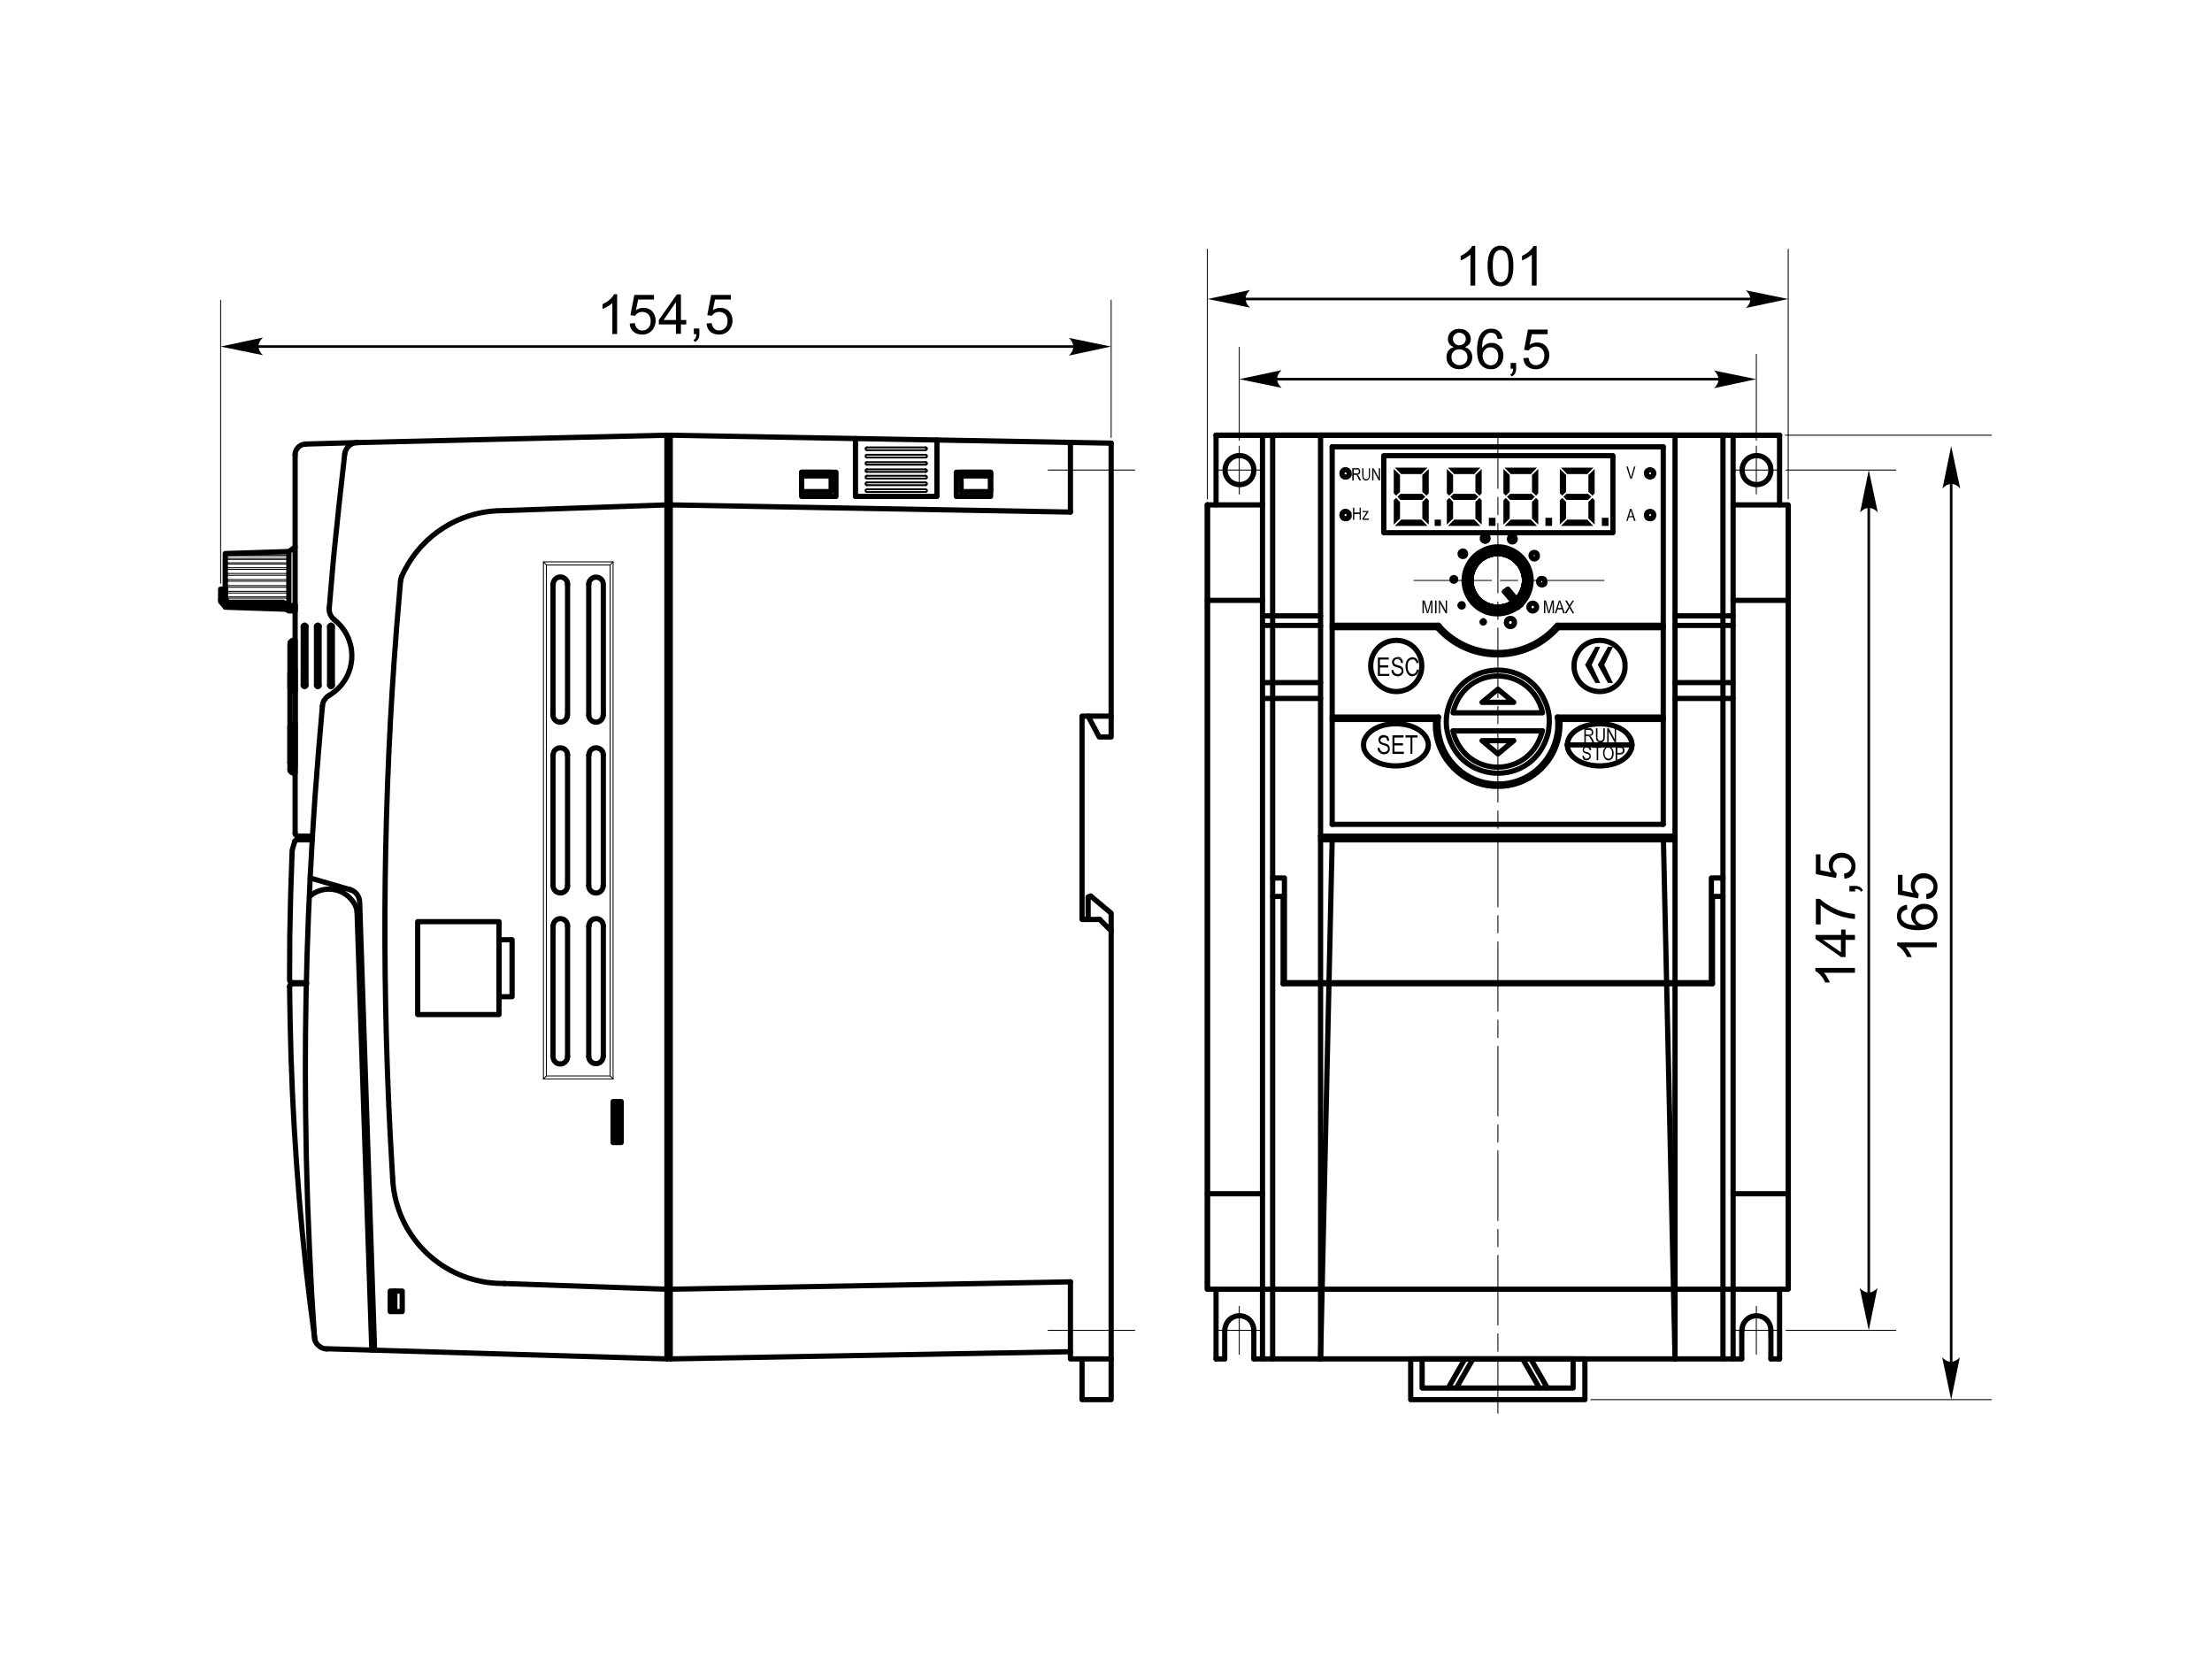 <?xml version="1.0" encoding="utf-8"?>
<!-- Generator: Adobe Illustrator 24.0.1, SVG Export Plug-In . SVG Version: 6.00 Build 0)  -->
<svg version="1.1" id="Слой_1" xmlns="http://www.w3.org/2000/svg" xmlns:xlink="http://www.w3.org/1999/xlink" x="0px" y="0px"
	 width="1200px" height="900px" viewBox="0 0 1200 900" enable-background="new 0 0 1200 900" xml:space="preserve">
<line fill="none" stroke="#000000" stroke-width="2.834" stroke-linecap="round" stroke-linejoin="round" stroke-miterlimit="10" x1="193.9" y1="240.1" x2="361.8" y2="236.1"/>
<line fill="none" stroke="#000000" stroke-width="2.834" stroke-linecap="round" stroke-linejoin="round" stroke-miterlimit="10" x1="273.7" y1="277" x2="361.8" y2="273.9"/>
<line fill="none" stroke="#000000" stroke-width="2.834" stroke-linecap="round" stroke-linejoin="round" stroke-miterlimit="10" x1="659.7" y1="236.1" x2="965.4" y2="236.1"/>
<line fill="none" stroke="#000000" stroke-width="0.5" stroke-linecap="round" stroke-linejoin="round" stroke-miterlimit="10" x1="812.6" y1="236.1" x2="812.6" y2="265"/>
<line fill="none" stroke="#000000" stroke-width="0.5" stroke-linecap="round" stroke-linejoin="round" stroke-miterlimit="10" x1="812.6" y1="269.8" x2="812.6" y2="279.2"/>
<line fill="none" stroke="#000000" stroke-width="0.5" stroke-linecap="round" stroke-linejoin="round" stroke-miterlimit="10" x1="812.6" y1="284" x2="812.6" y2="321.7"/>
<line fill="none" stroke="#000000" stroke-width="0.5" stroke-linecap="round" stroke-linejoin="round" stroke-miterlimit="10" x1="812.6" y1="326.5" x2="812.6" y2="336"/>
<line fill="none" stroke="#000000" stroke-width="0.5" stroke-linecap="round" stroke-linejoin="round" stroke-miterlimit="10" x1="812.6" y1="340.6" x2="812.6" y2="378.5"/>
<line fill="none" stroke="#000000" stroke-width="0.5" stroke-linecap="round" stroke-linejoin="round" stroke-miterlimit="10" x1="812.6" y1="383.2" x2="812.6" y2="392.7"/>
<line fill="none" stroke="#000000" stroke-width="0.5" stroke-linecap="round" stroke-linejoin="round" stroke-miterlimit="10" x1="812.6" y1="397.4" x2="812.6" y2="435.2"/>
<line fill="none" stroke="#000000" stroke-width="0.5" stroke-linecap="round" stroke-linejoin="round" stroke-miterlimit="10" x1="812.6" y1="439.9" x2="812.6" y2="449.4"/>
<line fill="none" stroke="#000000" stroke-width="0.5" stroke-linecap="round" stroke-linejoin="round" stroke-miterlimit="10" x1="812.6" y1="454.1" x2="812.6" y2="492"/>
<line fill="none" stroke="#000000" stroke-width="0.5" stroke-linecap="round" stroke-linejoin="round" stroke-miterlimit="10" x1="812.6" y1="496.7" x2="812.6" y2="506.1"/>
<line fill="none" stroke="#000000" stroke-width="0.5" stroke-linecap="round" stroke-linejoin="round" stroke-miterlimit="10" x1="812.6" y1="510.9" x2="812.6" y2="548.6"/>
<line fill="none" stroke="#000000" stroke-width="0.5" stroke-linecap="round" stroke-linejoin="round" stroke-miterlimit="10" x1="812.6" y1="553.4" x2="812.6" y2="562.9"/>
<line fill="none" stroke="#000000" stroke-width="0.5" stroke-linecap="round" stroke-linejoin="round" stroke-miterlimit="10" x1="812.6" y1="567.6" x2="812.6" y2="605.4"/>
<line fill="none" stroke="#000000" stroke-width="0.5" stroke-linecap="round" stroke-linejoin="round" stroke-miterlimit="10" x1="812.6" y1="610.2" x2="812.6" y2="619.6"/>
<line fill="none" stroke="#000000" stroke-width="0.5" stroke-linecap="round" stroke-linejoin="round" stroke-miterlimit="10" x1="812.6" y1="624.3" x2="812.6" y2="662.1"/>
<line fill="none" stroke="#000000" stroke-width="0.5" stroke-linecap="round" stroke-linejoin="round" stroke-miterlimit="10" x1="812.6" y1="666.9" x2="812.6" y2="676.3"/>
<line fill="none" stroke="#000000" stroke-width="0.5" stroke-linecap="round" stroke-linejoin="round" stroke-miterlimit="10" x1="812.6" y1="681" x2="812.6" y2="718.9"/>
<line fill="none" stroke="#000000" stroke-width="0.5" stroke-linecap="round" stroke-linejoin="round" stroke-miterlimit="10" x1="812.6" y1="723.6" x2="812.6" y2="733.1"/>
<line fill="none" stroke="#000000" stroke-width="0.5" stroke-linecap="round" stroke-linejoin="round" stroke-miterlimit="10" x1="812.6" y1="737.8" x2="812.6" y2="766.7"/>
<polyline fill="none" stroke="#000000" stroke-width="2.834" stroke-linecap="round" stroke-linejoin="round" stroke-miterlimit="10" points="
	934.7,236.1 690.4,236.1 690.4,737.2 "/>
<line fill="none" stroke="#000000" stroke-width="2.834" stroke-linecap="round" stroke-linejoin="round" stroke-miterlimit="10" x1="934.7" y1="236.1" x2="934.7" y2="737.2"/>
<line fill="none" stroke="#000000" stroke-width="2.834" stroke-linecap="round" stroke-linejoin="round" stroke-miterlimit="10" x1="659.7" y1="236.1" x2="965.4" y2="236.1"/>
<polyline fill="none" stroke="#000000" stroke-width="2.834" stroke-linecap="round" stroke-linejoin="round" stroke-miterlimit="10" points="
	940.2,236.1 684.9,236.1 684.9,737.2 "/>
<line fill="none" stroke="#000000" stroke-width="2.834" stroke-linecap="round" stroke-linejoin="round" stroke-miterlimit="10" x1="940.2" y1="236.1" x2="940.2" y2="737.2"/>
<line fill="none" stroke="#000000" stroke-width="2.834" stroke-linecap="round" stroke-linejoin="round" stroke-miterlimit="10" x1="716.4" y1="236.1" x2="908.7" y2="236.1"/>
<line fill="none" stroke="#000000" stroke-width="2.834" stroke-linecap="round" stroke-linejoin="round" stroke-miterlimit="10" x1="722.7" y1="242.4" x2="902.3" y2="242.4"/>
<line fill="none" stroke="#000000" stroke-width="2.834" stroke-linecap="round" stroke-linejoin="round" stroke-miterlimit="10" x1="716.4" y1="236.1" x2="716.4" y2="453.6"/>
<line fill="none" stroke="#000000" stroke-width="2.834" stroke-linecap="round" stroke-linejoin="round" stroke-miterlimit="10" x1="722.7" y1="242.4" x2="722.7" y2="447.2"/>
<line fill="none" stroke="#000000" stroke-width="2.834" stroke-linecap="round" stroke-linejoin="round" stroke-miterlimit="10" x1="716.4" y1="453.6" x2="908.7" y2="453.6"/>
<line fill="none" stroke="#000000" stroke-width="2.834" stroke-linecap="round" stroke-linejoin="round" stroke-miterlimit="10" x1="722.7" y1="447.2" x2="902.3" y2="447.2"/>
<line fill="none" stroke="#000000" stroke-width="2.834" stroke-linecap="round" stroke-linejoin="round" stroke-miterlimit="10" x1="908.7" y1="453.6" x2="908.7" y2="236.1"/>
<line fill="none" stroke="#000000" stroke-width="2.834" stroke-linecap="round" stroke-linejoin="round" stroke-miterlimit="10" x1="902.3" y1="447.2" x2="902.3" y2="242.4"/>
<line fill="none" stroke="#000000" stroke-width="0.5" stroke-linecap="round" stroke-linejoin="round" stroke-miterlimit="10" x1="767.1" y1="314.9" x2="809.1" y2="314.9"/>
<line fill="none" stroke="#000000" stroke-width="0.5" stroke-linecap="round" stroke-linejoin="round" stroke-miterlimit="10" x1="813.9" y1="314.9" x2="823.4" y2="314.9"/>
<line fill="none" stroke="#000000" stroke-width="0.5" stroke-linecap="round" stroke-linejoin="round" stroke-miterlimit="10" x1="828" y1="314.9" x2="870.1" y2="314.9"/>
<path fill="none" stroke="#000000" stroke-width="2.834" stroke-linecap="round" stroke-linejoin="round" stroke-miterlimit="10" d="
	M825.1,328l1.4-1.6l1.3-1.8c9.8-16.3-7.7-34.6-24.2-25.5l-1.9,1.2l-1.7,1.4c-14.3,14.3,0.5,37.2,19.4,29.9l2-1l1.8-1.2"/>
<polyline fill="none" stroke="#000000" stroke-width="2.834" stroke-linecap="round" stroke-linejoin="round" stroke-miterlimit="10" points="
	811.4,300.3 811.4,299.2 813.7,299.2 813.7,300.3 "/>
<polyline fill="none" stroke="#000000" stroke-width="2.834" stroke-linecap="round" stroke-linejoin="round" stroke-miterlimit="10" points="
	808.4,300.9 808.1,299.8 810.4,299.3 810.7,300.4 "/>
<polyline fill="none" stroke="#000000" stroke-width="2.834" stroke-linecap="round" stroke-linejoin="round" stroke-miterlimit="10" points="
	805.5,302.1 805.1,301 807.3,300.1 807.7,301.2 "/>
<polyline fill="none" stroke="#000000" stroke-width="2.834" stroke-linecap="round" stroke-linejoin="round" stroke-miterlimit="10" points="
	803.1,303.8 802.4,302.9 804.3,301.5 805,302.5 "/>
<polyline fill="none" stroke="#000000" stroke-width="2.834" stroke-linecap="round" stroke-linejoin="round" stroke-miterlimit="10" points="
	800.9,306 800.1,305.3 801.7,303.5 802.6,304.3 "/>
<polyline fill="none" stroke="#000000" stroke-width="2.834" stroke-linecap="round" stroke-linejoin="round" stroke-miterlimit="10" points="
	799.3,308.7 798.4,308 799.5,306 800.6,306.6 "/>
<polyline fill="none" stroke="#000000" stroke-width="2.834" stroke-linecap="round" stroke-linejoin="round" stroke-miterlimit="10" points="
	798.4,311.5 797.3,311.1 798,308.9 799.1,309.3 "/>
<polyline fill="none" stroke="#000000" stroke-width="2.834" stroke-linecap="round" stroke-linejoin="round" stroke-miterlimit="10" points="
	798,314.6 796.8,314.4 797.1,312.1 798.2,312.2 "/>
<polyline fill="none" stroke="#000000" stroke-width="2.834" stroke-linecap="round" stroke-linejoin="round" stroke-miterlimit="10" points="
	798.2,317.6 797.1,317.7 796.8,315.3 798,315.2 "/>
<polyline fill="none" stroke="#000000" stroke-width="2.834" stroke-linecap="round" stroke-linejoin="round" stroke-miterlimit="10" points="
	799.1,320.5 798,320.8 797.3,318.6 798.4,318.2 "/>
<polyline fill="none" stroke="#000000" stroke-width="2.834" stroke-linecap="round" stroke-linejoin="round" stroke-miterlimit="10" points="
	800.6,323.2 799.5,323.8 798.4,321.7 799.3,321.1 "/>
<polyline fill="none" stroke="#000000" stroke-width="2.834" stroke-linecap="round" stroke-linejoin="round" stroke-miterlimit="10" points="
	802.6,325.5 801.7,326.3 800.1,324.5 800.9,323.7 "/>
<polyline fill="none" stroke="#000000" stroke-width="2.834" stroke-linecap="round" stroke-linejoin="round" stroke-miterlimit="10" points="
	805,327.4 804.3,328.3 802.4,326.9 803.1,325.9 "/>
<polyline fill="none" stroke="#000000" stroke-width="2.834" stroke-linecap="round" stroke-linejoin="round" stroke-miterlimit="10" points="
	807.7,328.6 807.3,329.7 805.1,328.7 805.5,327.6 "/>
<polyline fill="none" stroke="#000000" stroke-width="2.834" stroke-linecap="round" stroke-linejoin="round" stroke-miterlimit="10" points="
	810.7,329.4 810.4,330.5 808.1,330 808.4,328.9 "/>
<polyline fill="none" stroke="#000000" stroke-width="2.834" stroke-linecap="round" stroke-linejoin="round" stroke-miterlimit="10" points="
	813.7,329.4 813.7,330.6 811.4,330.6 811.4,329.4 "/>
<path fill="none" stroke="#000000" stroke-width="2.834" stroke-linecap="round" stroke-linejoin="round" stroke-miterlimit="10" d="
	M822.7,325.3l1.3-1.4l1-1.6c7.4-12.9-6.4-27.1-19.5-20.2l-1.6,1l-1.5,1.2c-11.1,11.5,0.1,29.3,15.3,24.2l1.7-0.8l1.6-1"/>
<polyline fill="none" stroke="#000000" stroke-width="2.834" stroke-linecap="round" stroke-linejoin="round" stroke-miterlimit="10" points="
	816.7,328.9 817,330 814.7,330.5 814.4,329.4 "/>
<path fill="none" stroke="#000000" stroke-width="2.834" stroke-linecap="round" stroke-linejoin="round" stroke-miterlimit="10" d="
	M822.7,325.3l1.3-1.4l1-1.6c7.4-12.9-6.4-27.1-19.5-20.2l-1.6,1l-1.5,1.2c-11.1,11.5,0.1,29.3,15.3,24.2l1.7-0.8l1.6-1"/>
<polyline fill="none" stroke="#000000" stroke-width="2.834" stroke-linecap="round" stroke-linejoin="round" stroke-miterlimit="10" points="
	819.6,327.6 820.1,328.7 817.9,329.7 817.4,328.6 "/>
<path fill="none" stroke="#000000" stroke-width="2.834" stroke-linecap="round" stroke-linejoin="round" stroke-miterlimit="10" d="
	M822.7,325.3l1.3-1.4l1-1.6c7.4-12.9-6.4-27.1-19.5-20.2l-1.6,1l-1.5,1.2c-11.1,11.5,0.1,29.3,15.3,24.2l1.7-0.8l1.6-1"/>
<polyline fill="none" stroke="#000000" stroke-width="2.834" stroke-linecap="round" stroke-linejoin="round" stroke-miterlimit="10" points="
	821.8,327.6 820.8,328.3 820.1,327.4 "/>
<path fill="none" stroke="#000000" stroke-width="2.834" stroke-linecap="round" stroke-linejoin="round" stroke-miterlimit="10" d="
	M822.7,325.3l1.3-1.4l1-1.6c7.4-12.9-6.4-27.1-19.5-20.2l-1.6,1l-1.5,1.2c-11.1,11.5,0.1,29.3,15.3,24.2l1.7-0.8l1.6-1"/>
<polyline fill="none" stroke="#000000" stroke-width="2.834" stroke-linecap="round" stroke-linejoin="round" stroke-miterlimit="10" points="
	824.1,323.7 825,324.5 823.5,326.2 "/>
<path fill="none" stroke="#000000" stroke-width="2.834" stroke-linecap="round" stroke-linejoin="round" stroke-miterlimit="10" d="
	M822.7,325.3l1.3-1.4l1-1.6c7.4-12.9-6.4-27.1-19.5-20.2l-1.6,1l-1.5,1.2c-11.1,11.5,0.1,29.3,15.3,24.2l1.7-0.8l1.6-1"/>
<polyline fill="none" stroke="#000000" stroke-width="2.834" stroke-linecap="round" stroke-linejoin="round" stroke-miterlimit="10" points="
	825.7,321.1 826.7,321.7 825.6,323.8 824.5,323.2 "/>
<path fill="none" stroke="#000000" stroke-width="2.834" stroke-linecap="round" stroke-linejoin="round" stroke-miterlimit="10" d="
	M822.7,325.3l1.3-1.4l1-1.6c7.4-12.9-6.4-27.1-19.5-20.2l-1.6,1l-1.5,1.2c-11.1,11.5,0.1,29.3,15.3,24.2l1.7-0.8l1.6-1"/>
<polyline fill="none" stroke="#000000" stroke-width="2.834" stroke-linecap="round" stroke-linejoin="round" stroke-miterlimit="10" points="
	826.7,318.2 827.8,318.6 827.1,320.8 826,320.5 "/>
<polyline fill="none" stroke="#000000" stroke-width="2.834" stroke-linecap="round" stroke-linejoin="round" stroke-miterlimit="10" points="
	827.1,315.2 828.3,315.3 828,317.7 826.9,317.6 "/>
<polyline fill="none" stroke="#000000" stroke-width="2.834" stroke-linecap="round" stroke-linejoin="round" stroke-miterlimit="10" points="
	826.9,312.2 828,312.1 828.3,314.4 827.1,314.6 "/>
<polyline fill="none" stroke="#000000" stroke-width="2.834" stroke-linecap="round" stroke-linejoin="round" stroke-miterlimit="10" points="
	826,309.3 827.1,308.9 827.8,311.1 826.7,311.5 "/>
<polyline fill="none" stroke="#000000" stroke-width="2.834" stroke-linecap="round" stroke-linejoin="round" stroke-miterlimit="10" points="
	824.5,306.6 825.6,306 826.7,308 825.7,308.7 "/>
<polyline fill="none" stroke="#000000" stroke-width="2.834" stroke-linecap="round" stroke-linejoin="round" stroke-miterlimit="10" points="
	822.5,304.3 823.4,303.5 825,305.3 824.1,306 "/>
<polyline fill="none" stroke="#000000" stroke-width="2.834" stroke-linecap="round" stroke-linejoin="round" stroke-miterlimit="10" points="
	820.1,302.5 820.8,301.5 822.7,302.9 822,303.8 "/>
<polyline fill="none" stroke="#000000" stroke-width="2.834" stroke-linecap="round" stroke-linejoin="round" stroke-miterlimit="10" points="
	817.4,301.2 817.9,300.1 820.1,301 819.6,302.1 "/>
<polyline fill="none" stroke="#000000" stroke-width="2.834" stroke-linecap="round" stroke-linejoin="round" stroke-miterlimit="10" points="
	814.4,300.4 814.7,299.3 817,299.8 816.7,300.9 "/>
<path fill="none" stroke="#000000" stroke-width="2.834" stroke-linecap="round" stroke-linejoin="round" stroke-miterlimit="10" d="
	M840.5,391.4l-0.1-2.8L840,386c-7.3-31.4-51.1-29.3-55.3,2.7l-0.1,2.8l0.1,2.8c4.3,32,48,34.1,55.3,2.7l0.3-2.7L840.5,391.4z"/>
<path fill="none" stroke="#000000" stroke-width="2.834" stroke-linecap="round" stroke-linejoin="round" stroke-miterlimit="10" d="
	M788.3,396.5l0.6,2.5c7.9,22.9,39.3,22.9,47.1,0l0.7-2.5"/>
<path fill="none" stroke="#000000" stroke-width="2.834" stroke-linecap="round" stroke-linejoin="round" stroke-miterlimit="10" d="
	M836.8,386.7l-0.6-2.5c-7.7-23.3-39.7-23.3-47.3,0l-0.6,2.5H836.8z"/>
<line fill="none" stroke="#000000" stroke-width="2.834" stroke-linecap="round" stroke-linejoin="round" stroke-miterlimit="10" x1="788.3" y1="396.5" x2="836.8" y2="396.5"/>
<polygon fill="none" stroke="#000000" stroke-width="2.834" stroke-linecap="round" stroke-linejoin="round" stroke-miterlimit="10" points="
	812.6,373.9 804,381 821.2,381 "/>
<polygon fill="none" stroke="#000000" stroke-width="2.834" stroke-linecap="round" stroke-linejoin="round" stroke-miterlimit="10" points="
	812.6,409 804,401.8 821.2,401.8 "/>
<path fill="none" stroke="#000000" stroke-width="2.834" stroke-linecap="round" stroke-linejoin="round" stroke-miterlimit="10" d="
	M774.9,404.1l-0.3-2l-0.8-1.9c-6-10.6-29.8-10.2-33.9,1.9l-0.2,2l0.2,2c4.1,12,27.7,12.4,33.9,1.9l0.8-1.9L774.9,404.1z"/>
<path fill-rule="evenodd" clip-rule="evenodd" d="M748.4,405.6l-1,0.1v0.6l0.1,0.6l0.1,0.2l0.1,0.3l0.1,0.2l0.2,0.2l0.1,0.2l2.7-0.1
	h-0.2c-1,0-1.9-0.7-2.1-1.7l-0.1-0.3V405.6z"/>
<path fill-rule="evenodd" clip-rule="evenodd" d="M753,399.8l-2.4,0.1h0.2c1.1,0.2,1.6,0.5,1.7,1.7l0.1,0.3l1-0.1v-0.3
	c-0.2-0.6,0.1-0.6-0.4-1.3l-0.1-0.1L753,399.8z"/>
<path fill-rule="evenodd" clip-rule="evenodd" d="M750.6,398.7h-0.1c-0.8,0.1-1.1,0.2-1.8,0.6l-0.1,0.2h-0.1l-0.1,0.2l-0.2,0.2
	l-0.1,0.2c-0.4,0.7-0.5,1.6-0.1,2.3l0.1,0.2l0.1,0.1l0.1,0.3l0.1,0.2l0.2,0.2l0.2,0.1l0.1,0.1l0.2,0.1l0.2,0.1l0.3,0.1l0.3,0.1
	l0.3,0.1l0.3,0.1l0.2,0.1l0.3,0.1c0.7,0.2,1.6,0.4,1.9,1.2l0.1,0.6c-0.1,1-0.5,1.4-1.4,1.7l-0.3,0.1h-0.3l-2.7,0.1l0.1,0.2l0.1,0.1
	c2.7,2,6.5,0.1,5.2-3.5l-0.1-0.2l-0.1-0.1l-0.1-0.2c-0.9-1-2.3-1.1-3.4-1.5l-0.3-0.1l-0.2-0.1l-0.1-0.1c-0.4-0.2-0.4-0.7-0.6-1v-0.1
	l0.1-0.3c0.6-1,0.3-0.5,1-1l0.3-0.1h0.3l0.3-0.1l2.4-0.1l-0.1-0.2c-0.5-0.4-1.1-0.7-1.7-0.8h-0.3L750.6,398.7z"/>
<polygon fill-rule="evenodd" clip-rule="evenodd" points="761.4,398.9 755.4,398.9 755.4,409 761.6,409 761.6,407.8 756.5,407.8 
	756.5,404.4 761.1,404.4 761.1,403.2 756.5,403.2 756.5,400.1 761.4,400.1 "/>
<polygon fill-rule="evenodd" clip-rule="evenodd" points="769,398.9 762.5,398.9 762.5,400.1 765.2,400.1 765.2,409 766.2,409 
	766.2,400.1 769,400.1 "/>
<path fill="none" stroke="#000000" stroke-width="2.834" stroke-linecap="round" stroke-linejoin="round" stroke-miterlimit="10" d="
	M850.2,404.1l0.3-2l0.8-1.9c5.8-10.5,30-10.2,33.8,1.9l0.3,2l-0.3,2c-3.8,11.9-27.7,12.5-33.8,1.9l-0.8-1.9L850.2,404.1z"/>
<polygon fill-rule="evenodd" clip-rule="evenodd" points="862.6,399.3 861.2,399.3 861.3,399.3 861.5,399.4 861.7,399.4 
	861.9,399.5 862,399.5 862.2,399.8 862.5,400.1 862.6,400.3 862.6,400.4 862.9,400.9 863.1,401.1 863.9,402.7 864.9,402.7 
	863.8,400.6 863.7,400.6 863.7,400.4 863.5,400.2 863.4,400 863.3,399.9 863.2,399.7 863.1,399.7 862.8,399.4 "/>
<path fill-rule="evenodd" clip-rule="evenodd" d="M864,396l-1.8,0.1h0.1c1.6-0.2,1.9,2.6-0.3,2.5h-1.7l3.6,0.1
	c0.5-0.5,0.5-1.7,0.3-2.3l-0.1-0.1L864,396z"/>
<path fill-rule="evenodd" clip-rule="evenodd" d="M862.2,395.1h-2.7v7.6h0.8v-3.4h0.9c0.7,0,2.1,0,2.6-0.6l0.1-0.1l-3.6-0.1V396h1.9
	l1.8-0.1l-0.1-0.2l-0.1-0.1l-0.2-0.1l-0.1-0.1v-0.1l-0.2-0.1h-0.1l-0.2-0.1h-0.5L862.2,395.1z"/>
<path fill-rule="evenodd" clip-rule="evenodd" d="M870.6,395.1h-0.8v4.4c0,1.3-0.1,2.4-1.7,2.4l-1.9,0.1l0.1,0.1
	c1.9,1.6,4.5,0.6,4.3-2.3v-0.2V395.1z"/>
<path fill-rule="evenodd" clip-rule="evenodd" d="M866.6,395.1h-0.8v4.4c0,0.8,0.1,1.6,0.4,2.3l0.1,0.1l1.9-0.1H868l-0.2-0.1
	c-0.4,0.1-0.6-0.2-0.9-0.5l-0.1-0.2l-0.1-0.2c-0.1-0.3-0.2-0.6-0.1-1v-0.5V395.1z"/>
<polygon fill-rule="evenodd" clip-rule="evenodd" points="876.7,395.1 876,395.1 876,401.1 875.9,402.7 876.7,402.7 "/>
<polygon fill-rule="evenodd" clip-rule="evenodd" points="872.8,395.1 871.9,395.1 871.9,402.7 872.7,402.7 872.7,396.8 "/>
<polygon fill-rule="evenodd" clip-rule="evenodd" points="872.8,395.1 872.7,396.8 875.9,402.7 876,401.1 "/>
<line fill="none" stroke="#000000" stroke-width="2.834" stroke-linecap="round" stroke-linejoin="round" stroke-miterlimit="10" x1="850.2" y1="404.1" x2="885.3" y2="404.1"/>
<path fill-rule="evenodd" clip-rule="evenodd" d="M859.3,409.9l-0.8,0.1v0.2c0,0.6,0.2,1.1,0.5,1.5l2-0.1H861
	c-0.8-0.1-1.4-0.4-1.7-1.3l-0.1-0.2V409.9z"/>
<path fill-rule="evenodd" clip-rule="evenodd" d="M862.8,405.5l-1.9,0.1h0.1c0.9,0.1,1.1,0.4,1.4,1.2v0.2l0.8-0.1v-0.4l-0.2-0.6
	l-0.1-0.1l-0.1-0.1L862.8,405.5z"/>
<path fill-rule="evenodd" clip-rule="evenodd" d="M860.9,404.8h-0.6c-0.7,0.2-1.4,0.7-1.6,1.4v0.1l-0.1,0.2v0.6l0.1,0.1l0.1,0.4v0.1
	l0.1,0.1l0.1,0.2l0.3,0.3h0.1l0.1,0.1l0.2,0.1l0.1,0.1c0.8,0.2,1.5,0.4,2.2,0.8l0.1,0.1l0.1,0.2c0.3,0.8,0,1.6-1,1.8l-0.2,0.1h-0.3
	l-2,0.1l0.1,0.1l0.1,0.1c1.9,1.6,4.9-0.1,3.9-2.6l-0.1-0.3l-0.1-0.1c-0.6-0.7-1.6-0.9-2.5-1.1l-0.2-0.1l-0.3-0.1l-0.1-0.1l-0.1-0.3
	l-0.1-0.2v-0.6l0.1-0.2l0.3-0.3l0.1-0.1l0.2-0.1l0.1-0.1l0.3-0.1h0.2l1.9-0.1l-0.1-0.1c-0.7-0.5-0.4-0.4-1.3-0.6h-0.2H860.9z"/>
<polygon fill-rule="evenodd" clip-rule="evenodd" points="869,404.8 864.1,404.8 864.1,405.7 866.2,405.7 866.2,412.4 867,412.4 
	867,405.7 869,405.7 "/>
<path fill-rule="evenodd" clip-rule="evenodd" d="M874.5,405.6h-2h0.1c2.6,0,2.7,6,0.1,6.1h-0.2l1.9,0.1l0.1-0.1
	c0.6-0.7,0.8-1.6,0.9-2.5v-0.6c0-0.6-0.1-0.7-0.1-1.1l-0.1-0.2l-0.1-0.1c0.1-0.4-0.2-0.5-0.3-0.8l-0.3-0.4l-0.1-0.1L874.5,405.6z"/>
<path fill-rule="evenodd" clip-rule="evenodd" d="M872.6,404.8h-0.1c-0.6-0.1-1.4,0.4-1.8,0.8l-0.1,0.2h-0.1l-0.1,0.1
	c-2,2.7,0.2,8.7,4,5.9l0.1-0.1l-1.9-0.1c-0.5,0-1-0.2-1.3-0.6l-0.1-0.2H871l-0.1-0.1c-0.9-1.4-0.7-5.2,1.6-5.2h2l-0.1-0.1
	c-0.6-0.4-0.7-0.6-1.4-0.7h-0.2H872.6z"/>
<path fill-rule="evenodd" clip-rule="evenodd" d="M880.9,405.7h-2h0.1l0.3,0.1c0.7-0.1,1,0.5,1.1,1v0.3c0,0.8-0.5,1.2-1.2,1.2
	l-0.2,0.1h-1.6l3.4,0.1l0.1-0.1l0.1-0.2l0.1-0.2l0.1-0.1v-0.2l0.1-0.2v-0.8l-0.1-0.2v-0.2l-0.1-0.2l-0.1-0.1L880.9,405.7z"/>
<path fill-rule="evenodd" clip-rule="evenodd" d="M878.8,404.8h-2.3v7.6h0.8v-3.1h1.6c0.6,0.1,1.4-0.2,1.8-0.6l0.1-0.1l-3.4-0.1
	v-2.8h3.6l-0.1-0.1l-0.1-0.2l-0.1-0.1l-0.2-0.1l-0.1-0.1l-0.2-0.1l-0.1-0.1l-0.1-0.1h-0.7L878.8,404.8z"/>
<path fill="none" stroke="#000000" stroke-width="2.834" stroke-linecap="round" stroke-linejoin="round" stroke-miterlimit="10" d="
	M771.3,361.3l-0.1-2l-0.4-1.9c-4.5-14.3-24.7-12.9-27.1,1.9l-0.1,2l0.1,1.9c2.5,14.7,22.4,16.4,27.1,2l0.4-2L771.3,361.3z"/>
<polygon fill-rule="evenodd" clip-rule="evenodd" points="753.4,356.7 747.5,356.7 747.5,366.7 753.7,366.7 753.7,365.6 
	748.6,365.6 748.6,362.1 753.1,362.1 753.1,360.9 748.6,360.9 748.6,357.8 753.4,357.8 "/>
<path fill-rule="evenodd" clip-rule="evenodd" d="M755.9,363.4l-1,0.1v0.6l0.1,0.6l0.1,0.2l0.1,0.3l0.1,0.2l0.2,0.2l0.1,0.2l2.7-0.1
	h-0.2c-1,0-1.9-0.7-2.1-1.7l-0.1-0.3V363.4z"/>
<path fill-rule="evenodd" clip-rule="evenodd" d="M760.5,357.6l-2.4,0.1h0.2c1.1,0.2,1.6,0.5,1.7,1.7l0.1,0.3l1-0.1v-0.3
	c-0.2-0.6,0.1-0.6-0.4-1.3l-0.1-0.1L760.5,357.6z"/>
<path fill-rule="evenodd" clip-rule="evenodd" d="M758,356.5h-0.1c-0.8,0.1-1.1,0.2-1.8,0.6l-0.1,0.2h-0.1l-0.1,0.2l-0.2,0.2
	l-0.1,0.2c-0.4,0.7-0.5,1.6-0.1,2.3l0.1,0.2l0.1,0.1l0.1,0.3l0.1,0.2l0.2,0.2l0.2,0.1l0.1,0.1l0.2,0.1l0.2,0.1l0.3,0.1l0.3,0.1
	l0.3,0.1l0.3,0.1l0.2,0.1l0.3,0.1c0.7,0.2,1.6,0.4,1.9,1.2l0.1,0.5c-0.1,1-0.5,1.4-1.4,1.7l-0.3,0.1h-0.3l-2.7,0.1l0.1,0.2l0.1,0.1
	c2.7,2,6.5,0.1,5.2-3.5l-0.1-0.2l-0.1-0.1l-0.1-0.2c-0.9-1-2.3-1.1-3.4-1.5l-0.3-0.1l-0.2-0.1l-0.1-0.1c-0.4-0.2-0.4-0.7-0.6-1V359
	l0.1-0.3c0.6-1,0.3-0.5,1-1l0.3-0.1h0.3l0.3-0.1l2.4-0.1l-0.1-0.2c-0.5-0.4-1.1-0.7-1.7-0.8h-0.3L758,356.5z"/>
<path fill-rule="evenodd" clip-rule="evenodd" d="M768.7,363.2l-0.1,0.2c-0.1,1.1-0.9,2.2-2.1,2.3h-0.3l2.5,0.1l0.1-0.2
	c0.3-0.5,0.7-1.2,0.8-1.8l0.1-0.3L768.7,363.2z"/>
<path fill-rule="evenodd" clip-rule="evenodd" d="M763.8,357.6l-0.2,0.2c-2.7,3.3-0.3,12,5,8.1l0.2-0.1l-2.5-0.1h-0.1l-0.3-0.1
	c-0.6,0-1.2-0.4-1.5-1l-0.1-0.1l-0.1-0.2c-0.4-0.8-0.4-0.9-0.5-1.8v-0.3l-0.1-0.3v-0.3c0-1.6,0.4-3.6,2.2-3.9l0.3-0.1h0.3H763.8z"/>
<path fill-rule="evenodd" clip-rule="evenodd" d="M766.4,356.5h-0.2c-0.8,0.1-1.6,0.4-2.3,1l-0.1,0.2h2.5c1.1-0.1,1.8,0.8,2.1,1.8
	l0.1,0.3l1.1-0.3v-0.1c-0.4-1.4-1.1-2.5-2.7-2.8h-0.3L766.4,356.5z"/>
<path fill="none" stroke="#000000" stroke-width="2.834" stroke-linecap="round" stroke-linejoin="round" stroke-miterlimit="10" d="
	M881.6,361.3l-0.1-2l-0.4-1.9c-4.5-14.3-24.7-12.9-27.1,1.9l-0.1,2l0.1,1.9c2.5,14.7,22.4,16.4,27.1,2l0.4-2L881.6,361.3z"/>
<polygon fill-rule="evenodd" clip-rule="evenodd" points="868.1,350.9 865.5,350.9 859.9,360.7 865.5,370.5 868.1,370.5 
	863.5,360.7 "/>
<polygon fill-rule="evenodd" clip-rule="evenodd" points="875,350.9 872.3,350.9 866.8,360.7 872.3,370.5 875,370.5 870.3,360.7 "/>
<polygon fill-rule="evenodd" clip-rule="evenodd" points="777.1,325.8 776.1,325.8 774.8,330.6 774.6,331.2 774.5,331.4 
	774.5,331.6 774.4,331.7 774.1,332.7 774.8,332.7 776.4,326.9 "/>
<polygon fill-rule="evenodd" clip-rule="evenodd" points="777.1,325.8 776.4,326.9 776.4,332.7 777.1,332.7 "/>
<polygon fill-rule="evenodd" clip-rule="evenodd" points="772.9,325.8 771.7,325.8 771.7,332.7 772.4,332.7 772.4,326.8 "/>
<polygon fill-rule="evenodd" clip-rule="evenodd" points="772.9,325.8 772.4,326.8 774.1,332.7 774.4,331.7 774.2,330.7 "/>
<rect x="778.5" y="325.8" width="0.8" height="6.9"/>
<polygon fill-rule="evenodd" clip-rule="evenodd" points="785,325.8 784.3,325.8 784.3,331.2 784.2,332.7 785,332.7 "/>
<polygon fill-rule="evenodd" clip-rule="evenodd" points="781.3,325.8 780.6,325.8 780.6,332.7 781.2,332.7 781.2,327.2 "/>
<polygon fill-rule="evenodd" clip-rule="evenodd" points="781.3,325.8 781.2,327.2 784.2,332.7 784.3,331.2 "/>
<polygon fill-rule="evenodd" clip-rule="evenodd" points="843,325.8 841.9,325.8 840.6,330.6 840.4,331.2 840.3,331.4 840.3,331.6 
	840.3,331.7 839.9,332.7 840.6,332.7 842.3,326.9 "/>
<polygon fill-rule="evenodd" clip-rule="evenodd" points="843,325.8 842.3,326.9 842.3,332.7 843,332.7 "/>
<polygon fill-rule="evenodd" clip-rule="evenodd" points="838.7,325.8 837.6,325.8 837.6,332.7 838.3,332.7 838.3,326.8 "/>
<polygon fill-rule="evenodd" clip-rule="evenodd" points="838.7,325.8 838.3,326.8 839.9,332.7 840.3,331.7 840,330.7 "/>
<path fill-rule="evenodd" clip-rule="evenodd" d="M846.5,325.8h-0.8l-2.2,6.9h0.8l0.6-2.1h2.4l-2.2-0.8l0.7-2.1
	c0-0.2,0.2-0.9,0.3-1.1v-0.2L846.5,325.8z"/>
<polygon fill-rule="evenodd" clip-rule="evenodd" points="846.5,325.8 846.1,326.5 846.1,326.6 846.3,326.9 846.3,327.1 
	846.5,327.9 847.1,329.8 845.2,329.8 847.4,330.6 848,332.7 848.9,332.7 "/>
<polygon fill-rule="evenodd" clip-rule="evenodd" points="851,329.1 848.9,332.7 849.8,332.7 851.2,330.3 851.2,330.1 851.4,330 
	851.4,329.8 "/>
<polygon fill-rule="evenodd" clip-rule="evenodd" points="850,325.8 849.1,325.8 851,329.1 851.4,329.8 851.5,329.8 851.6,330.1 
	851.7,330.2 853.1,332.7 854,332.7 851.9,329 851.5,328.4 851.4,328.1 851.3,327.9 851,327.5 "/>
<path fill-rule="evenodd" clip-rule="evenodd" d="M853.9,325.8h-0.8l-1.2,1.8c-0.3,0.7-0.2,0.2-0.4,0.8l0.4,0.6L853.9,325.8z"/>
<line fill="none" stroke="#000000" stroke-width="2.834" stroke-linecap="round" stroke-linejoin="round" stroke-miterlimit="10" x1="816.2" y1="321" x2="823.4" y2="329.5"/>
<polyline fill="none" stroke="#000000" stroke-width="2.834" stroke-linecap="round" stroke-linejoin="round" stroke-miterlimit="10" points="
	825.1,328.1 818,319.6 816.2,321 "/>
<line fill="none" stroke="#000000" stroke-width="2.834" stroke-linecap="round" stroke-linejoin="round" stroke-miterlimit="10" x1="823.4" y1="329.5" x2="825.1" y2="328.1"/>
<polygon fill="none" stroke="#000000" stroke-width="2.834" stroke-linecap="round" stroke-linejoin="round" stroke-miterlimit="10" points="
	821.6,337.7 821.5,337 821.2,336.4 820.7,335.9 820.1,335.6 819.4,335.5 818.7,335.6 818.1,335.9 817.6,336.4 817.3,337 
	817.2,337.7 817.3,338.4 817.6,339 818.1,339.5 818.7,339.8 819.4,339.9 820.1,339.8 820.7,339.5 821.2,339 821.5,338.4 "/>
<path fill="none" stroke="#000000" stroke-width="2.834" stroke-linecap="round" stroke-linejoin="round" stroke-miterlimit="10" d="
	M833.6,329.4l-0.1-0.7l-0.3-0.6c-1.1-1.4-3.1-1.1-3.7,0.6l-0.1,0.7l0.1,0.6c0.6,1.6,2.6,2,3.7,0.6l0.3-0.6L833.6,329.4z"/>
<path fill="none" stroke="#000000" stroke-width="2.834" stroke-linecap="round" stroke-linejoin="round" stroke-miterlimit="10" d="
	M838.1,315.5l-0.1-0.7l-0.3-0.6l-0.6-0.3l-0.7-0.1l-0.7,0.1l-0.5,0.3l-0.4,0.6l-0.1,0.7l0.1,0.7c0.7,1.2,1.9,1.5,3,0.6l0.3-0.6
	L838.1,315.5z"/>
<path fill="none" stroke="#000000" stroke-width="2.834" stroke-linecap="round" stroke-linejoin="round" stroke-miterlimit="10" d="
	M834,301.4l-0.1-0.7l-0.4-0.6l-0.5-0.3l-0.7-0.1l-0.7,0.1l-0.5,0.3l-0.4,0.6l-0.1,0.7l0.1,0.7c0.6,1.2,2,1.5,2.9,0.6l0.4-0.6
	L834,301.4z"/>
<polygon fill="none" stroke="#000000" stroke-width="2.834" stroke-linecap="round" stroke-linejoin="round" stroke-miterlimit="10" points="
	822,292.4 821.9,291.8 821.6,291.2 821.1,290.9 820.5,290.8 819.8,290.9 819.3,291.2 819,291.8 818.8,292.4 819,293 819.3,293.5 
	819.8,293.9 820.5,294 821.1,293.9 821.6,293.5 821.9,293 "/>
<polygon fill="none" stroke="#000000" stroke-width="2.834" stroke-linecap="round" stroke-linejoin="round" stroke-miterlimit="10" points="
	807.3,292.1 807.2,291.5 806.8,290.9 806.4,290.6 805.7,290.5 805.1,290.6 804.6,290.9 804.2,291.5 804.2,292.1 804.2,292.7 
	804.6,293.2 805.1,293.5 805.7,293.7 806.4,293.5 806.8,293.2 807.2,292.7 "/>
<path fill="none" stroke="#000000" stroke-width="2.834" stroke-linecap="round" stroke-linejoin="round" stroke-miterlimit="10" d="
	M795.1,300.4l-0.1-0.5l-0.3-0.5c-0.8-0.8-2-0.5-2.5,0.5l-0.1,0.5l0.1,0.6l0.3,0.5l0.5,0.3l0.6,0.1l0.6-0.1l0.5-0.3l0.3-0.5
	L795.1,300.4z"/>
<polygon fill="none" stroke="#000000" stroke-width="2.834" stroke-linecap="round" stroke-linejoin="round" stroke-miterlimit="10" points="
	789.7,314.3 789.6,313.8 789.2,313.5 788.7,313.3 788.2,313.5 787.8,313.8 787.7,314.3 787.8,314.8 788.2,315.2 788.7,315.3 
	789.2,315.2 789.6,314.8 "/>
<polygon fill="none" stroke="#000000" stroke-width="2.834" stroke-linecap="round" stroke-linejoin="round" stroke-miterlimit="10" points="
	793.8,328.4 793.7,328 793.4,327.6 792.9,327.5 792.5,327.6 792.2,328 792,328.4 792.2,328.9 792.5,329.2 792.9,329.3 793.4,329.2 
	793.7,328.9 "/>
<polygon fill="none" stroke="#000000" stroke-width="2.834" stroke-linecap="round" stroke-linejoin="round" stroke-miterlimit="10" points="
	805.3,337.3 805.2,337.1 805,336.9 804.6,336.7 804.4,336.9 804.1,337.1 804,337.3 804.1,337.7 804.4,337.9 804.6,338 805,337.9 
	805.2,337.7 "/>
<polygon fill-rule="evenodd" clip-rule="evenodd" points="771.1,281.9 760.1,281.9 756.7,285.3 774.4,285.3 "/>
<polygon fill-rule="evenodd" clip-rule="evenodd" points="757.4,270.1 756.1,271.4 756.1,284.6 759.5,281.3 759.5,272.3 "/>
<polygon fill-rule="evenodd" clip-rule="evenodd" points="773.8,270.1 771.6,272.3 771.6,281.3 775.1,284.6 775.1,271.4 "/>
<polygon fill-rule="evenodd" clip-rule="evenodd" points="771.5,267.9 759.7,267.9 758.1,269.5 759.7,271.2 771.5,271.2 
	773.2,269.5 "/>
<polygon fill-rule="evenodd" clip-rule="evenodd" points="756.1,254.4 756.1,267.6 757.4,268.9 759.5,266.8 759.5,257.7 "/>
<polygon fill-rule="evenodd" clip-rule="evenodd" points="775.1,254.4 771.6,257.7 771.6,266.8 773.8,268.9 775.1,267.6 "/>
<polygon fill-rule="evenodd" clip-rule="evenodd" points="774.4,253.7 756.7,253.7 760.1,257.2 771.1,257.2 "/>
<rect x="778.3" y="281.9" width="3.4" height="3.4"/>
<polygon fill-rule="evenodd" clip-rule="evenodd" points="799.8,281.9 788.9,281.9 785.5,285.3 803.1,285.3 "/>
<polygon fill-rule="evenodd" clip-rule="evenodd" points="786.2,270.1 784.9,271.4 784.9,284.6 788.3,281.3 788.3,272.3 "/>
<polygon fill-rule="evenodd" clip-rule="evenodd" points="802.6,270.1 800.4,272.3 800.4,281.3 803.8,284.6 803.8,271.4 "/>
<polygon fill-rule="evenodd" clip-rule="evenodd" points="800.2,267.9 788.5,267.9 786.8,269.5 788.5,271.2 800.2,271.2 802,269.5 
	"/>
<polygon fill-rule="evenodd" clip-rule="evenodd" points="784.9,254.4 784.9,267.6 786.2,268.9 788.3,266.8 788.3,257.7 "/>
<polygon fill-rule="evenodd" clip-rule="evenodd" points="803.8,254.4 800.4,257.7 800.4,266.8 802.6,268.9 803.8,267.6 "/>
<polygon fill-rule="evenodd" clip-rule="evenodd" points="803.1,253.7 785.5,253.7 788.9,257.2 799.8,257.2 "/>
<rect x="807.7" y="280.9" width="3.6" height="4.4"/>
<polygon fill-rule="evenodd" clip-rule="evenodd" points="830.5,281.9 819.6,281.9 816.2,285.3 833.8,285.3 "/>
<polygon fill-rule="evenodd" clip-rule="evenodd" points="816.9,270.1 815.6,271.4 815.6,284.6 819,281.3 819,272.3 "/>
<polygon fill-rule="evenodd" clip-rule="evenodd" points="833.3,270.1 831.1,272.3 831.1,281.3 834.5,284.6 834.5,271.4 "/>
<polygon fill-rule="evenodd" clip-rule="evenodd" points="830.9,267.9 819.2,267.9 817.5,269.5 819.2,271.2 830.9,271.2 
	832.6,269.5 "/>
<polygon fill-rule="evenodd" clip-rule="evenodd" points="815.6,254.4 815.6,267.6 816.9,268.9 819,266.8 819,257.7 "/>
<polygon fill-rule="evenodd" clip-rule="evenodd" points="834.5,254.4 831.1,257.7 831.1,266.8 833.3,268.9 834.5,267.6 "/>
<polygon fill-rule="evenodd" clip-rule="evenodd" points="833.8,253.7 816.2,253.7 819.6,257.2 830.5,257.2 "/>
<rect x="838.4" y="280.9" width="3.6" height="4.4"/>
<polygon fill-rule="evenodd" clip-rule="evenodd" points="861.1,281.9 850.2,281.9 846.8,285.3 864.4,285.3 "/>
<polygon fill-rule="evenodd" clip-rule="evenodd" points="847.5,270.1 846.2,271.4 846.2,284.6 849.6,281.3 849.6,272.3 "/>
<polygon fill-rule="evenodd" clip-rule="evenodd" points="863.9,270.1 861.7,272.3 861.7,281.3 865.1,284.6 865.1,271.4 "/>
<polygon fill-rule="evenodd" clip-rule="evenodd" points="861.5,267.9 849.8,267.9 848.1,269.5 849.8,271.2 861.5,271.2 
	863.3,269.5 "/>
<polygon fill-rule="evenodd" clip-rule="evenodd" points="846.2,254.4 846.2,267.6 847.5,268.9 849.6,266.8 849.6,257.7 "/>
<polygon fill-rule="evenodd" clip-rule="evenodd" points="865.1,254.4 861.7,257.7 861.7,266.8 863.9,268.9 865.1,267.6 "/>
<polygon fill-rule="evenodd" clip-rule="evenodd" points="864.4,253.7 846.8,253.7 850.2,257.2 861.1,257.2 "/>
<rect x="869" y="280.9" width="3.6" height="4.4"/>
<rect x="750.7" y="247.2" fill="none" stroke="#000000" stroke-width="2.834" stroke-linecap="round" stroke-linejoin="round" stroke-miterlimit="10" width="124.3" height="41.8"/>
<line fill="none" stroke="#000000" stroke-width="2.834" stroke-linecap="round" stroke-linejoin="round" stroke-miterlimit="10" x1="722.7" y1="339.2" x2="780.4" y2="339.2"/>
<line fill="none" stroke="#000000" stroke-width="2.834" stroke-linecap="round" stroke-linejoin="round" stroke-miterlimit="10" x1="722.7" y1="340.5" x2="779.7" y2="340.5"/>
<line fill="none" stroke="#000000" stroke-width="2.834" stroke-linecap="round" stroke-linejoin="round" stroke-miterlimit="10" x1="902.3" y1="339.2" x2="844.8" y2="339.2"/>
<line fill="none" stroke="#000000" stroke-width="2.834" stroke-linecap="round" stroke-linejoin="round" stroke-miterlimit="10" x1="902.3" y1="340.5" x2="845.4" y2="340.5"/>
<path fill="none" stroke="#000000" stroke-width="2.834" stroke-linecap="round" stroke-linejoin="round" stroke-miterlimit="10" d="
	M780.4,339.2l2.2,2.4c16.5,16.5,43.4,16.5,59.9,0l2.3-2.4"/>
<path fill="none" stroke="#000000" stroke-width="2.834" stroke-linecap="round" stroke-linejoin="round" stroke-miterlimit="10" d="
	M779.7,340.5l2.3,2.4c16.9,16.5,44.1,16.5,61,0l2.3-2.4"/>
<line fill="none" stroke="#000000" stroke-width="2.834" stroke-linecap="round" stroke-linejoin="round" stroke-miterlimit="10" x1="722.7" y1="389" x2="780.4" y2="389"/>
<line fill="none" stroke="#000000" stroke-width="2.834" stroke-linecap="round" stroke-linejoin="round" stroke-miterlimit="10" x1="722.7" y1="390.3" x2="778.8" y2="390.3"/>
<line fill="none" stroke="#000000" stroke-width="2.834" stroke-linecap="round" stroke-linejoin="round" stroke-miterlimit="10" x1="902.3" y1="389" x2="844.8" y2="389"/>
<line fill="none" stroke="#000000" stroke-width="2.834" stroke-linecap="round" stroke-linejoin="round" stroke-miterlimit="10" x1="902.3" y1="390.3" x2="846.3" y2="390.3"/>
<path fill="none" stroke="#000000" stroke-width="2.834" stroke-linecap="round" stroke-linejoin="round" stroke-miterlimit="10" d="
	M780.4,389l-0.3,3l0.1,3c1,15.2,12.8,28.1,28,30l2.9,0.3h3c16.5-0.6,29.8-13.8,31-30.3v-3l-0.2-3"/>
<path fill="none" stroke="#000000" stroke-width="2.834" stroke-linecap="round" stroke-linejoin="round" stroke-miterlimit="10" d="
	M778.8,390.3l-0.1,3l0.1,2.9c1.5,16,14.7,29.1,30.8,30.3l2.9,0.1l2.9-0.1c16.1-1.2,29.3-14.2,30.7-30.3l0.2-2.9l-0.1-3"/>
<path fill="none" stroke="#000000" stroke-width="2.834" stroke-linecap="round" stroke-linejoin="round" stroke-miterlimit="10" d="
	M731.9,256.8l-0.1-0.8l-0.5-0.6c-1.2-1.1-2.5-0.6-3.2,0.6l-0.1,0.8l0.1,0.8l0.5,0.7l0.6,0.4l0.8,0.1l0.8-0.1l0.6-0.4l0.5-0.7
	L731.9,256.8z"/>
<path fill="none" stroke="#000000" stroke-width="2.834" stroke-linecap="round" stroke-linejoin="round" stroke-miterlimit="10" d="
	M731.9,279.4l-0.1-0.8l-0.5-0.6c-1.2-1.1-2.5-0.6-3.2,0.6l-0.1,0.8l0.1,0.8l0.5,0.7l0.6,0.4l0.8,0.1l0.8-0.1l0.6-0.4l0.5-0.7
	L731.9,279.4z"/>
<polygon fill="none" stroke="#000000" stroke-width="2.834" stroke-linecap="round" stroke-linejoin="round" stroke-miterlimit="10" points="
	897.2,256.8 897,256 896.6,255.4 895.9,255 895.2,254.8 894.4,255 893.7,255.4 893.3,256 893.2,256.8 893.3,257.5 893.7,258.2 
	894.4,258.6 895.2,258.8 895.9,258.6 896.6,258.2 897,257.5 "/>
<polygon fill="none" stroke="#000000" stroke-width="2.834" stroke-linecap="round" stroke-linejoin="round" stroke-miterlimit="10" points="
	897.2,279.4 897,278.7 896.6,278 895.9,277.6 895.2,277.4 894.4,277.6 893.7,278 893.3,278.7 893.2,279.4 893.3,280.2 893.7,280.9 
	894.4,281.3 895.2,281.4 895.9,281.3 896.6,280.9 897,280.2 "/>
<polygon fill-rule="evenodd" clip-rule="evenodd" points="736.4,257.5 735.1,257.6 735.4,257.7 735.6,257.7 735.8,257.8 
	736.2,258.1 736.4,258.6 736.7,259 736.7,259.2 737.5,260.6 738.4,260.6 737.4,258.8 737.3,258.7 737.3,258.5 737.2,258.4 
	737.1,258.2 737,258.1 736.9,257.9 736.9,257.9 736.7,257.8 736.6,257.7 "/>
<polygon fill-rule="evenodd" clip-rule="evenodd" points="737.6,254.6 736,254.7 736.5,254.7 736.6,254.8 736.8,254.8 736.9,255 
	737,255.1 737.1,255.2 737.1,255.4 737.1,255.5 737.2,255.7 737.2,255.9 737.1,256 737.1,256.2 737,256.4 736.9,256.6 736.8,256.6 
	736.6,256.8 736.5,256.8 734.3,256.8 737.6,256.9 737.6,256.8 737.8,256.6 737.8,256.5 737.8,256.4 737.9,256.2 737.9,255.3 
	737.8,255.1 737.7,254.8 "/>
<path fill-rule="evenodd" clip-rule="evenodd" d="M736,254h-2.4v6.6h0.8v-3h0.8c1.3-0.2,1.5,0.2,2.4-0.6v-0.1l-3.2-0.1v-2.1h1.7
	l1.6-0.1l-0.1-0.1c-0.2-0.4-0.7-0.4-1-0.6h-0.2H736z"/>
<path fill-rule="evenodd" clip-rule="evenodd" d="M743.3,254h-0.7v3.8c0.1,1-0.2,2.3-1.4,2.1l-1.7,0.1l0.3,0.3
	c0.2,0.1,0.5,0.3,0.8,0.3h0.2l0.1,0.1h0.3l0.2-0.1h0.4l0.1-0.1l0.1-0.1l0.2-0.1l0.2-0.2l0.1-0.1l0.1-0.1l0.1-0.1l0.1-0.2l0.1-0.1
	l0.1-0.2v-0.1l0.1-0.1v-0.3l0.1-0.2v-0.8V254z"/>
<path fill-rule="evenodd" clip-rule="evenodd" d="M739.8,254H739v3.8c0.1,0.6,0.1,1.5,0.4,2.1l0.1,0.1l1.7-0.1h-0.3l-0.2-0.1
	l-0.3-0.1h-0.1l-0.3-0.3l-0.1-0.1c-0.1-0.3-0.2-0.7-0.2-1v-0.5V254z"/>
<polygon fill-rule="evenodd" clip-rule="evenodd" points="748.7,254 748,254 748,259.2 747.9,260.6 748.7,260.6 "/>
<polygon fill-rule="evenodd" clip-rule="evenodd" points="745.2,254 744.4,254 744.4,260.6 745.1,260.6 745.1,255.3 "/>
<polygon fill-rule="evenodd" clip-rule="evenodd" points="745.2,254 745.1,255.3 747.9,260.6 748,259.2 "/>
<polygon fill-rule="evenodd" clip-rule="evenodd" points="738.2,275.4 737.6,275.4 737.6,278 734.7,278 737.6,278.9 737.6,282 
	738.2,282 "/>
<polygon fill-rule="evenodd" clip-rule="evenodd" points="734.7,275.4 734,275.4 734,282 734.7,282 734.7,278.9 737.6,278.9 
	734.7,278 "/>
<path fill-rule="evenodd" clip-rule="evenodd" d="M742.6,281.3h-1.9c-0.3,0-0.5,0-0.8,0l-0.8,0.7h3.5V281.3z"/>
<polygon fill-rule="evenodd" clip-rule="evenodd" points="742.4,277.7 741.5,277.8 739.1,281.3 739.1,282 739.9,281.3 740.3,280.7 
	"/>
<polygon fill-rule="evenodd" clip-rule="evenodd" points="742.4,277.2 739.2,277.2 739.2,277.8 741.5,277.8 742.4,277.7 "/>
<polygon fill-rule="evenodd" clip-rule="evenodd" points="885.1,276 884.3,276 882.3,282.6 883,282.6 883.6,280.6 885.8,280.6 
	883.8,280 884.4,278 884.5,277.8 884.5,277.6 884.5,277.5 884.7,277.1 884.7,276.9 884.7,276.7 "/>
<polygon fill-rule="evenodd" clip-rule="evenodd" points="885.1,276 884.7,276.7 884.7,277 884.8,277.1 884.9,277.3 884.9,277.5 
	885.1,278.1 885.6,280 883.8,280 885.8,280.6 886.5,282.6 887.3,282.6 "/>
<path fill-rule="evenodd" clip-rule="evenodd" d="M887.2,253.1h-0.7l-1.4,4.8c-0.2,0.4-0.1,0.7-0.3,1l-0.3,0.8h0.8L887.2,253.1z"/>
<polygon fill-rule="evenodd" clip-rule="evenodd" points="883.1,253.1 882.3,253.1 884.4,259.7 884.7,259 884.7,258.8 884.7,258.6 
	884.6,258.5 884.6,258.3 884.5,258.1 884.5,257.9 "/>
<line fill="none" stroke="#000000" stroke-width="2.834" stroke-linecap="round" stroke-linejoin="round" stroke-miterlimit="10" x1="684.9" y1="334.1" x2="716.4" y2="334.1"/>
<line fill="none" stroke="#000000" stroke-width="2.834" stroke-linecap="round" stroke-linejoin="round" stroke-miterlimit="10" x1="684.9" y1="378.9" x2="716.4" y2="378.9"/>
<line fill="none" stroke="#000000" stroke-width="2.834" stroke-linecap="round" stroke-linejoin="round" stroke-miterlimit="10" x1="940.2" y1="334.1" x2="908.7" y2="334.1"/>
<line fill="none" stroke="#000000" stroke-width="2.834" stroke-linecap="round" stroke-linejoin="round" stroke-miterlimit="10" x1="940.2" y1="378.9" x2="908.7" y2="378.9"/>
<polyline fill="none" stroke="#000000" stroke-width="2.834" stroke-linecap="round" stroke-linejoin="round" stroke-miterlimit="10" points="
	655,273.9 655,699.4 970.1,699.4 970.1,273.9 940.2,273.9 "/>
<line fill="none" stroke="#000000" stroke-width="2.834" stroke-linecap="round" stroke-linejoin="round" stroke-miterlimit="10" x1="655" y1="273.9" x2="684.9" y2="273.9"/>
<polyline fill="none" stroke="#000000" stroke-width="2.834" stroke-linecap="round" stroke-linejoin="round" stroke-miterlimit="10" points="
	659.7,273.9 659.7,236.1 684.9,236.1 "/>
<path fill="none" stroke="#000000" stroke-width="2.834" stroke-linecap="round" stroke-linejoin="round" stroke-miterlimit="10" d="
	M680.2,255l-0.1-1.4l-0.3-1.3c-2.9-7.5-13.5-6.6-15.1,1.3l-0.1,1.4l0.1,1.4c1.4,7.9,12.4,8.9,15.1,1.3l0.3-1.3L680.2,255z"/>
<line fill="none" stroke="#000000" stroke-width="2.834" stroke-linecap="round" stroke-linejoin="round" stroke-miterlimit="10" x1="965.4" y1="273.9" x2="965.4" y2="236.1"/>
<path fill="none" stroke="#000000" stroke-width="2.834" stroke-linecap="round" stroke-linejoin="round" stroke-miterlimit="10" d="
	M960.7,255l-0.1-1.4l-0.3-1.3c-2.9-7.5-13.5-6.6-15.1,1.3l-0.1,1.4l0.1,1.4c1.4,7.9,12.4,8.9,15.1,1.3l0.3-1.3L960.7,255z"/>
<line fill="none" stroke="#000000" stroke-width="2.834" stroke-linecap="round" stroke-linejoin="round" stroke-miterlimit="10" x1="655" y1="273.9" x2="655" y2="699.4"/>
<line fill="none" stroke="#000000" stroke-width="2.834" stroke-linecap="round" stroke-linejoin="round" stroke-miterlimit="10" x1="659.7" y1="737.2" x2="664.4" y2="737.2"/>
<line fill="none" stroke="#000000" stroke-width="2.834" stroke-linecap="round" stroke-linejoin="round" stroke-miterlimit="10" x1="680.2" y1="737.2" x2="944.9" y2="737.2"/>
<line fill="none" stroke="#000000" stroke-width="2.834" stroke-linecap="round" stroke-linejoin="round" stroke-miterlimit="10" x1="960.7" y1="737.2" x2="965.4" y2="737.2"/>
<path fill="none" stroke="#000000" stroke-width="2.834" stroke-linecap="round" stroke-linejoin="round" stroke-miterlimit="10" d="
	M680.2,721.7l-0.1-1.4c-1.7-8.7-13.7-8.7-15.5,0l-0.1,1.4"/>
<path fill="none" stroke="#000000" stroke-width="2.834" stroke-linecap="round" stroke-linejoin="round" stroke-miterlimit="10" d="
	M960.7,721.7l-0.1-1.4c-1.7-8.7-13.7-8.7-15.5,0l-0.1,1.4"/>
<line fill="none" stroke="#000000" stroke-width="2.834" stroke-linecap="round" stroke-linejoin="round" stroke-miterlimit="10" x1="664.4" y1="721.7" x2="664.4" y2="737.2"/>
<line fill="none" stroke="#000000" stroke-width="2.834" stroke-linecap="round" stroke-linejoin="round" stroke-miterlimit="10" x1="680.2" y1="721.7" x2="680.2" y2="737.2"/>
<line fill="none" stroke="#000000" stroke-width="2.834" stroke-linecap="round" stroke-linejoin="round" stroke-miterlimit="10" x1="944.9" y1="721.7" x2="944.9" y2="737.2"/>
<line fill="none" stroke="#000000" stroke-width="2.834" stroke-linecap="round" stroke-linejoin="round" stroke-miterlimit="10" x1="960.7" y1="721.7" x2="960.7" y2="737.2"/>
<line fill="none" stroke="#000000" stroke-width="2.834" stroke-linecap="round" stroke-linejoin="round" stroke-miterlimit="10" x1="659.7" y1="737.2" x2="659.7" y2="699.4"/>
<line fill="none" stroke="#000000" stroke-width="2.834" stroke-linecap="round" stroke-linejoin="round" stroke-miterlimit="10" x1="716.4" y1="453.6" x2="716.4" y2="737.2"/>
<line fill="none" stroke="#000000" stroke-width="2.834" stroke-linecap="round" stroke-linejoin="round" stroke-miterlimit="10" x1="908.7" y1="453.6" x2="908.7" y2="737.2"/>
<line fill="none" stroke="#000000" stroke-width="2.834" stroke-linecap="round" stroke-linejoin="round" stroke-miterlimit="10" x1="722.7" y1="455.6" x2="716.4" y2="737.2"/>
<line fill="none" stroke="#000000" stroke-width="2.834" stroke-linecap="round" stroke-linejoin="round" stroke-miterlimit="10" x1="908.7" y1="737.2" x2="902.4" y2="455.6"/>
<polyline fill="none" stroke="#000000" stroke-width="2.834" stroke-linecap="round" stroke-linejoin="round" stroke-miterlimit="10" points="
	690.4,476.3 696.8,476.3 696.8,533.1 812.6,533.1 "/>
<line fill="none" stroke="#000000" stroke-width="2.834" stroke-linecap="round" stroke-linejoin="round" stroke-miterlimit="10" x1="696.1" y1="533.7" x2="812.6" y2="533.7"/>
<polyline fill="none" stroke="#000000" stroke-width="2.834" stroke-linecap="round" stroke-linejoin="round" stroke-miterlimit="10" points="
	690.4,486.3 696.1,486.3 696.1,533.7 "/>
<polyline fill="none" stroke="#000000" stroke-width="2.834" stroke-linecap="round" stroke-linejoin="round" stroke-miterlimit="10" points="
	934.7,476.3 928.4,476.3 928.4,533.1 812.6,533.1 "/>
<line fill="none" stroke="#000000" stroke-width="2.834" stroke-linecap="round" stroke-linejoin="round" stroke-miterlimit="10" x1="929" y1="533.7" x2="812.6" y2="533.7"/>
<polyline fill="none" stroke="#000000" stroke-width="2.834" stroke-linecap="round" stroke-linejoin="round" stroke-miterlimit="10" points="
	934.7,486.3 929,486.3 929,533.6 "/>
<rect x="765.3" y="737.2" fill="none" stroke="#000000" stroke-width="2.834" stroke-linecap="round" stroke-linejoin="round" stroke-miterlimit="10" width="94.5" height="22.1"/>
<rect x="771.5" y="737.2" fill="none" stroke="#000000" stroke-width="2.834" stroke-linecap="round" stroke-linejoin="round" stroke-miterlimit="10" width="81.9" height="15.8"/>
<line fill="none" stroke="#000000" stroke-width="2.834" stroke-linecap="round" stroke-linejoin="round" stroke-miterlimit="10" x1="785.7" y1="752.9" x2="794.7" y2="737.2"/>
<line fill="none" stroke="#000000" stroke-width="2.834" stroke-linecap="round" stroke-linejoin="round" stroke-miterlimit="10" x1="790.1" y1="752.9" x2="799.1" y2="737.2"/>
<line fill="none" stroke="#000000" stroke-width="2.834" stroke-linecap="round" stroke-linejoin="round" stroke-miterlimit="10" x1="839.4" y1="752.9" x2="830.4" y2="737.2"/>
<line fill="none" stroke="#000000" stroke-width="2.834" stroke-linecap="round" stroke-linejoin="round" stroke-miterlimit="10" x1="835.1" y1="752.9" x2="826" y2="737.2"/>
<line fill="none" stroke="#000000" stroke-width="2.834" stroke-linecap="round" stroke-linejoin="round" stroke-miterlimit="10" x1="655" y1="647.6" x2="684.9" y2="647.6"/>
<line fill="none" stroke="#000000" stroke-width="2.834" stroke-linecap="round" stroke-linejoin="round" stroke-miterlimit="10" x1="970.1" y1="647.6" x2="940.2" y2="647.6"/>
<line fill="none" stroke="#000000" stroke-width="2.834" stroke-linecap="round" stroke-linejoin="round" stroke-miterlimit="10" x1="655" y1="325.7" x2="684.9" y2="325.7"/>
<line fill="none" stroke="#000000" stroke-width="2.834" stroke-linecap="round" stroke-linejoin="round" stroke-miterlimit="10" x1="970.1" y1="325.7" x2="940.2" y2="325.7"/>
<line fill="none" stroke="#000000" stroke-width="0.5" stroke-linecap="round" stroke-linejoin="round" stroke-miterlimit="10" x1="659.3" y1="255" x2="685.3" y2="255"/>
<line fill="none" stroke="#000000" stroke-width="0.5" stroke-linecap="round" stroke-linejoin="round" stroke-miterlimit="10" x1="672.3" y1="268" x2="672.3" y2="242"/>
<line fill="none" stroke="#000000" stroke-width="0.5" stroke-linecap="round" stroke-linejoin="round" stroke-miterlimit="10" x1="939.8" y1="255" x2="965.9" y2="255"/>
<line fill="none" stroke="#000000" stroke-width="0.5" stroke-linecap="round" stroke-linejoin="round" stroke-miterlimit="10" x1="952.8" y1="268" x2="952.8" y2="242"/>
<line fill="none" stroke="#000000" stroke-width="0.5" stroke-linecap="round" stroke-linejoin="round" stroke-miterlimit="10" x1="659.3" y1="721.7" x2="685.3" y2="721.7"/>
<line fill="none" stroke="#000000" stroke-width="0.5" stroke-linecap="round" stroke-linejoin="round" stroke-miterlimit="10" x1="672.3" y1="734.7" x2="672.3" y2="708.7"/>
<line fill="none" stroke="#000000" stroke-width="0.5" stroke-linecap="round" stroke-linejoin="round" stroke-miterlimit="10" x1="939.8" y1="721.7" x2="965.9" y2="721.7"/>
<line fill="none" stroke="#000000" stroke-width="0.5" stroke-linecap="round" stroke-linejoin="round" stroke-miterlimit="10" x1="952.8" y1="734.7" x2="952.8" y2="708.7"/>
<line fill="none" stroke="#000000" stroke-width="2.834" stroke-linecap="round" stroke-linejoin="round" stroke-miterlimit="10" x1="602.8" y1="240.4" x2="363.6" y2="236.1"/>
<line fill="none" stroke="#000000" stroke-width="2.834" stroke-linecap="round" stroke-linejoin="round" stroke-miterlimit="10" x1="580.7" y1="277.8" x2="363.6" y2="273.9"/>
<polyline fill="none" stroke="#000000" stroke-width="2.834" stroke-linecap="round" stroke-linejoin="round" stroke-miterlimit="10" points="
	602.8,240.4 602.8,388.5 587,388.5 587,498.8 596.6,498.8 "/>
<polyline fill="none" stroke="#000000" stroke-width="2.834" stroke-linecap="round" stroke-linejoin="round" stroke-miterlimit="10" points="
	602.8,737.2 602.8,505 596.6,498.8 "/>
<polyline fill="none" stroke="#000000" stroke-width="2.834" stroke-linecap="round" stroke-linejoin="round" stroke-miterlimit="10" points="
	602.8,737.2 580.7,737.2 580.7,695.4 "/>
<line fill="none" stroke="#000000" stroke-width="2.834" stroke-linecap="round" stroke-linejoin="round" stroke-miterlimit="10" x1="580.7" y1="240.1" x2="580.7" y2="277.8"/>
<line fill="none" stroke="#000000" stroke-width="2.834" stroke-linecap="round" stroke-linejoin="round" stroke-miterlimit="10" x1="273.7" y1="696.3" x2="361.8" y2="699.4"/>
<line fill="none" stroke="#000000" stroke-width="2.834" stroke-linecap="round" stroke-linejoin="round" stroke-miterlimit="10" x1="580.7" y1="695.4" x2="363.6" y2="699.4"/>
<path fill="none" stroke="#000000" stroke-width="2.834" stroke-linecap="round" stroke-linejoin="round" stroke-miterlimit="10" d="
	M273.7,277l-4.1,0.1c-21.1,1-40.2,13.3-50,32.1l-1.8,3.7"/>
<path fill="none" stroke="#000000" stroke-width="2.834" stroke-linecap="round" stroke-linejoin="round" stroke-miterlimit="10" d="
	M213,639.1l0.3,4c3.3,29.2,27,51.6,56.4,53.1l4.1,0.1"/>
<path fill="none" stroke="#000000" stroke-width="2.834" stroke-linecap="round" stroke-linejoin="round" stroke-miterlimit="10" d="
	M217.3,315.1l-2.1,24.9c-7.2,91.2-8.2,182.8-3.6,274.2l1.4,24.9"/>
<path fill="none" stroke="#000000" stroke-width="2.834" stroke-linecap="round" stroke-linejoin="round" stroke-miterlimit="10" d="
	M193.9,240.1l-1.4,0.1c-2.4,0.6-4.3,2.3-5.2,4.7l-0.3,1.4"/>
<polyline fill="none" stroke="#000000" stroke-width="2.834" stroke-linecap="round" stroke-linejoin="round" stroke-miterlimit="10" points="
	217.9,312.9 217.5,314 217.3,315.1 "/>
<path fill="none" stroke="#000000" stroke-width="2.834" stroke-linecap="round" stroke-linejoin="round" stroke-miterlimit="10" d="
	M178.5,377.3l2.1-1.4c12.6-9.2,13.8-27.3,2.6-38.1l-1.9-1.7"/>
<polyline fill="none" stroke="#000000" stroke-width="2.834" stroke-linecap="round" stroke-linejoin="round" stroke-miterlimit="10" points="
	178.5,377.3 177.3,378.1 176.4,379.2 175.6,380.3 175.1,381.7 174.9,383.1 "/>
<polyline fill="none" stroke="#000000" stroke-width="2.834" stroke-linecap="round" stroke-linejoin="round" stroke-miterlimit="10" points="
	178.6,330 178.6,331.4 178.9,332.7 179.5,334 180.3,335.2 181.3,336.2 "/>
<path fill="none" stroke="#000000" stroke-width="2.834" stroke-linecap="round" stroke-linejoin="round" stroke-miterlimit="10" d="
	M174.9,383.1l-2.1,24.5l-1.9,24.5c-4,57.2-5.8,114.5-5.1,171.8l0.4,24.6l0.7,24.6l1,24.6l1.2,24.5l1.6,24.5l0.6,1.4l0.8,1.2l1.1,1
	l1.2,0.8l1.4,0.5l1.5,0.2"/>
<polyline fill="none" stroke="#000000" stroke-width="2.834" stroke-linecap="round" stroke-linejoin="round" stroke-miterlimit="10" points="
	187,246.4 183.9,274.2 181,302 178.6,330 "/>
<line fill="none" stroke="#000000" stroke-width="2.834" stroke-linecap="round" stroke-linejoin="round" stroke-miterlimit="10" x1="177.4" y1="731.7" x2="361.8" y2="737.2"/>
<line fill="none" stroke="#000000" stroke-width="2.834" stroke-linecap="round" stroke-linejoin="round" stroke-miterlimit="10" x1="580.7" y1="733.3" x2="363.6" y2="737.2"/>
<line fill="none" stroke="#000000" stroke-width="2.834" stroke-linecap="round" stroke-linejoin="round" stroke-miterlimit="10" x1="168.3" y1="476.3" x2="190.1" y2="482.7"/>
<path fill="none" stroke="#000000" stroke-width="2.834" stroke-linecap="round" stroke-linejoin="round" stroke-miterlimit="10" d="
	M203.2,732.4l-8.1-243.2c-0.2-2.7-1.4-4.6-3.7-6l-1.4-0.6"/>
<line fill="none" stroke="#000000" stroke-width="2.834" stroke-linecap="round" stroke-linejoin="round" stroke-miterlimit="10" x1="193.7" y1="494.6" x2="201.7" y2="732.4"/>
<path fill="none" stroke="#000000" stroke-width="2.834" stroke-linecap="round" stroke-linejoin="round" stroke-miterlimit="10" d="
	M193.2,492.1l-1-1.9c-4.7-7.9-15-10.2-22.6-5.2l-1.7,1.3"/>
<polyline fill="none" stroke="#000000" stroke-width="2.834" stroke-linecap="round" stroke-linejoin="round" stroke-miterlimit="10" points="
	193.7,494.6 193.5,493.3 193.2,492.1 "/>
<line fill="none" stroke="#000000" stroke-width="2.834" stroke-linecap="round" stroke-linejoin="round" stroke-miterlimit="10" x1="171.7" y1="371.7" x2="171.7" y2="339.8"/>
<line fill="none" stroke="#000000" stroke-width="2.834" stroke-linecap="round" stroke-linejoin="round" stroke-miterlimit="10" x1="173.1" y1="339.8" x2="173.1" y2="371.7"/>
<polyline fill="none" stroke="#000000" stroke-width="2.834" stroke-linecap="round" stroke-linejoin="round" stroke-miterlimit="10" points="
	173.1,339.9 173.1,339.5 172.8,339.3 172.4,339.1 172,339.3 171.8,339.5 171.7,339.9 "/>
<polyline fill="none" stroke="#000000" stroke-width="2.834" stroke-linecap="round" stroke-linejoin="round" stroke-miterlimit="10" points="
	171.7,371.7 171.8,372.1 172,372.4 172.4,372.5 172.8,372.4 173.1,372.1 173.1,371.7 "/>
<line fill="none" stroke="#000000" stroke-width="2.834" stroke-linecap="round" stroke-linejoin="round" stroke-miterlimit="10" x1="193.9" y1="240.1" x2="165.7" y2="240.9"/>
<line fill="none" stroke="#000000" stroke-width="2.834" stroke-linecap="round" stroke-linejoin="round" stroke-miterlimit="10" x1="169.5" y1="453.6" x2="161.6" y2="453.6"/>
<polyline fill="none" stroke="#000000" stroke-width="2.834" stroke-linecap="round" stroke-linejoin="round" stroke-miterlimit="10" points="
	160.1,452 160.2,452.6 160.5,453.1 161,453.4 161.6,453.6 "/>
<line fill="none" stroke="#000000" stroke-width="2.834" stroke-linecap="round" stroke-linejoin="round" stroke-miterlimit="10" x1="160.1" y1="452" x2="160.1" y2="246.7"/>
<path fill="none" stroke="#000000" stroke-width="2.834" stroke-linecap="round" stroke-linejoin="round" stroke-miterlimit="10" d="
	M165.7,240.9l-1.2,0.2c-2.1,0.5-3.8,2.3-4.3,4.4l-0.1,1.2"/>
<line fill="none" stroke="#000000" stroke-width="2.834" stroke-linecap="round" stroke-linejoin="round" stroke-miterlimit="10" x1="164.5" y1="371.7" x2="164.5" y2="339.8"/>
<line fill="none" stroke="#000000" stroke-width="2.834" stroke-linecap="round" stroke-linejoin="round" stroke-miterlimit="10" x1="166" y1="339.8" x2="166" y2="371.7"/>
<polyline fill="none" stroke="#000000" stroke-width="2.834" stroke-linecap="round" stroke-linejoin="round" stroke-miterlimit="10" points="
	166,339.9 165.9,339.5 165.6,339.3 165.3,339.1 164.9,339.3 164.6,339.5 164.5,339.9 "/>
<polyline fill="none" stroke="#000000" stroke-width="2.834" stroke-linecap="round" stroke-linejoin="round" stroke-miterlimit="10" points="
	164.5,371.7 164.6,372.1 164.9,372.4 165.3,372.5 165.6,372.4 165.9,372.1 166,371.7 "/>
<line fill="none" stroke="#000000" stroke-width="2.834" stroke-linecap="round" stroke-linejoin="round" stroke-miterlimit="10" x1="180.3" y1="371.7" x2="180.3" y2="339.8"/>
<line fill="none" stroke="#000000" stroke-width="2.834" stroke-linecap="round" stroke-linejoin="round" stroke-miterlimit="10" x1="178.8" y1="339.8" x2="178.8" y2="371.7"/>
<polyline fill="none" stroke="#000000" stroke-width="2.834" stroke-linecap="round" stroke-linejoin="round" stroke-miterlimit="10" points="
	180.3,339.9 180.2,339.5 179.9,339.3 179.6,339.1 179.2,339.3 179,339.5 178.8,339.9 "/>
<polyline fill="none" stroke="#000000" stroke-width="2.834" stroke-linecap="round" stroke-linejoin="round" stroke-miterlimit="10" points="
	178.8,371.7 179,372.1 179.2,372.4 179.6,372.5 179.9,372.4 180.2,372.1 180.3,371.7 "/>
<line fill="none" stroke="#000000" stroke-width="2.834" stroke-linecap="round" stroke-linejoin="round" stroke-miterlimit="10" x1="716.4" y1="455.6" x2="908.7" y2="455.6"/>
<polyline fill="none" stroke="#000000" stroke-width="2.834" stroke-linecap="round" stroke-linejoin="round" stroke-miterlimit="10" points="
	169.4,455.6 161.2,455.6 160.6,455.7 160.1,456.1 159.8,456.7 "/>
<line fill="none" stroke="#000000" stroke-width="2.834" stroke-linecap="round" stroke-linejoin="round" stroke-miterlimit="10" x1="166.3" y1="533.1" x2="158.6" y2="533.1"/>
<line fill="none" stroke="#000000" stroke-width="2.834" stroke-linecap="round" stroke-linejoin="round" stroke-miterlimit="10" x1="166.3" y1="533.7" x2="158.6" y2="533.7"/>
<polyline fill="none" stroke="#000000" stroke-width="2.834" stroke-linecap="round" stroke-linejoin="round" stroke-miterlimit="10" points="
	159.8,456.7 158.5,461.3 157.7,484.7 157.2,508.1 157.1,531.6 157.2,532.1 157.5,532.6 158.1,533 158.6,533.1 "/>
<path fill="none" stroke="#000000" stroke-width="2.834" stroke-linecap="round" stroke-linejoin="round" stroke-miterlimit="10" d="
	M157.1,535.2l0.3,19.2c1,51.2,4.6,102.4,10.9,153.2l2.5,19"/>
<polyline fill="none" stroke="#000000" stroke-width="2.834" stroke-linecap="round" stroke-linejoin="round" stroke-miterlimit="10" points="
	158.6,533.7 158.1,533.9 157.6,534.2 157.2,534.7 157.1,535.2 "/>
<line fill="none" stroke="#000000" stroke-width="2.834" stroke-linecap="round" stroke-linejoin="round" stroke-miterlimit="10" x1="363.6" y1="236.1" x2="363.6" y2="737.2"/>
<line fill="none" stroke="#000000" stroke-width="2.834" stroke-linecap="round" stroke-linejoin="round" stroke-miterlimit="10" x1="361.8" y1="236.1" x2="361.8" y2="737.2"/>
<rect x="211.7" y="700.4" fill="none" stroke="#000000" stroke-width="2.834" stroke-linecap="round" stroke-linejoin="round" stroke-miterlimit="10" width="6.5" height="11.1"/>
<line fill="none" stroke="#000000" stroke-width="2.834" stroke-linecap="round" stroke-linejoin="round" stroke-miterlimit="10" x1="214.2" y1="700.4" x2="214.2" y2="711.4"/>
<rect x="294.8" y="304.8" fill="none" stroke="#000000" stroke-width="0.5" stroke-linecap="round" stroke-linejoin="round" stroke-miterlimit="10" width="37.8" height="280.5"/>
<rect x="296.4" y="306.5" fill="none" stroke="#000000" stroke-width="0.5" stroke-linecap="round" stroke-linejoin="round" stroke-miterlimit="10" width="34.6" height="277.2"/>
<line fill="none" stroke="#000000" stroke-width="2.834" stroke-linecap="round" stroke-linejoin="round" stroke-miterlimit="10" x1="307.9" y1="316.9" x2="307.9" y2="387.9"/>
<line fill="none" stroke="#000000" stroke-width="2.834" stroke-linecap="round" stroke-linejoin="round" stroke-miterlimit="10" x1="300" y1="387.9" x2="300" y2="316.9"/>
<path fill="none" stroke="#000000" stroke-width="2.834" stroke-linecap="round" stroke-linejoin="round" stroke-miterlimit="10" d="
	M307.9,316.9l-0.1-1c-1.3-3.8-6.3-3.9-7.6,0l-0.1,1"/>
<path fill="none" stroke="#000000" stroke-width="2.834" stroke-linecap="round" stroke-linejoin="round" stroke-miterlimit="10" d="
	M300,387.9l0.1,1c1.3,3.9,6.3,3.8,7.6,0l0.1-1"/>
<line fill="none" stroke="#000000" stroke-width="2.834" stroke-linecap="round" stroke-linejoin="round" stroke-miterlimit="10" x1="307.9" y1="573.1" x2="307.9" y2="502.3"/>
<path fill="none" stroke="#000000" stroke-width="2.834" stroke-linecap="round" stroke-linejoin="round" stroke-miterlimit="10" d="
	M300,502.3v70.9c0.2,4.7,6.3,5.5,7.8,1l0.1-1"/>
<path fill="none" stroke="#000000" stroke-width="2.834" stroke-linecap="round" stroke-linejoin="round" stroke-miterlimit="10" d="
	M307.9,502.3l-0.1-1c-1.1-3.9-6.5-3.9-7.6,0l-0.1,1"/>
<line fill="none" stroke="#000000" stroke-width="2.834" stroke-linecap="round" stroke-linejoin="round" stroke-miterlimit="10" x1="307.9" y1="480.5" x2="307.9" y2="409.6"/>
<path fill="none" stroke="#000000" stroke-width="2.834" stroke-linecap="round" stroke-linejoin="round" stroke-miterlimit="10" d="
	M300,409.6v70.9c0.3,4.6,6.4,5.4,7.8,1l0.1-1"/>
<path fill="none" stroke="#000000" stroke-width="2.834" stroke-linecap="round" stroke-linejoin="round" stroke-miterlimit="10" d="
	M307.9,409.6l-0.1-1c-1.1-3.8-6.6-3.9-7.6,0l-0.1,1"/>
<line fill="none" stroke="#000000" stroke-width="2.834" stroke-linecap="round" stroke-linejoin="round" stroke-miterlimit="10" x1="319.4" y1="316.9" x2="319.4" y2="387.9"/>
<path fill="none" stroke="#000000" stroke-width="2.834" stroke-linecap="round" stroke-linejoin="round" stroke-miterlimit="10" d="
	M327.3,387.9v-70.9c-0.2-4.6-6.3-5.4-7.8-1l-0.1,1"/>
<path fill="none" stroke="#000000" stroke-width="2.834" stroke-linecap="round" stroke-linejoin="round" stroke-miterlimit="10" d="
	M319.4,387.9l0.1,1c1.3,3.8,6.3,3.9,7.6,0l0.1-1"/>
<line fill="none" stroke="#000000" stroke-width="2.834" stroke-linecap="round" stroke-linejoin="round" stroke-miterlimit="10" x1="319.4" y1="573.1" x2="319.4" y2="502.3"/>
<line fill="none" stroke="#000000" stroke-width="2.834" stroke-linecap="round" stroke-linejoin="round" stroke-miterlimit="10" x1="327.3" y1="502.3" x2="327.3" y2="573.1"/>
<path fill="none" stroke="#000000" stroke-width="2.834" stroke-linecap="round" stroke-linejoin="round" stroke-miterlimit="10" d="
	M319.4,573.1l0.1,1c1.2,3.9,6.4,3.9,7.6,0l0.1-1"/>
<path fill="none" stroke="#000000" stroke-width="2.834" stroke-linecap="round" stroke-linejoin="round" stroke-miterlimit="10" d="
	M327.3,502.3l-0.1-1c-1.1-3.9-6.5-3.9-7.6,0l-0.1,1"/>
<line fill="none" stroke="#000000" stroke-width="2.834" stroke-linecap="round" stroke-linejoin="round" stroke-miterlimit="10" x1="319.4" y1="480.5" x2="319.4" y2="409.6"/>
<line fill="none" stroke="#000000" stroke-width="2.834" stroke-linecap="round" stroke-linejoin="round" stroke-miterlimit="10" x1="327.3" y1="409.6" x2="327.3" y2="480.5"/>
<path fill="none" stroke="#000000" stroke-width="2.834" stroke-linecap="round" stroke-linejoin="round" stroke-miterlimit="10" d="
	M319.4,480.5l0.1,1c1.2,3.9,6.4,4,7.6,0l0.1-1"/>
<path fill="none" stroke="#000000" stroke-width="2.834" stroke-linecap="round" stroke-linejoin="round" stroke-miterlimit="10" d="
	M327.3,409.6l-0.1-1c-1.1-3.9-6.6-3.8-7.6,0l-0.1,1"/>
<line fill="none" stroke="#000000" stroke-width="0.5" stroke-linecap="round" stroke-linejoin="round" stroke-miterlimit="10" x1="294.8" y1="304.8" x2="296.4" y2="306.5"/>
<line fill="none" stroke="#000000" stroke-width="0.5" stroke-linecap="round" stroke-linejoin="round" stroke-miterlimit="10" x1="332.6" y1="304.8" x2="331" y2="306.5"/>
<line fill="none" stroke="#000000" stroke-width="0.5" stroke-linecap="round" stroke-linejoin="round" stroke-miterlimit="10" x1="294.8" y1="585.3" x2="296.4" y2="583.7"/>
<line fill="none" stroke="#000000" stroke-width="0.5" stroke-linecap="round" stroke-linejoin="round" stroke-miterlimit="10" x1="332.6" y1="585.3" x2="331" y2="583.7"/>
<polyline fill="none" stroke="#000000" stroke-width="2.834" stroke-linecap="round" stroke-linejoin="round" stroke-miterlimit="10" points="
	602.8,505 602.8,495.4 591.7,486.1 "/>
<polyline fill="none" stroke="#000000" stroke-width="2.834" stroke-linecap="round" stroke-linejoin="round" stroke-miterlimit="10" points="
	590.3,498.8 590.3,486.6 591.7,486.1 "/>
<rect x="226.6" y="500" fill="none" stroke="#000000" stroke-width="2.834" stroke-linecap="round" stroke-linejoin="round" stroke-miterlimit="10" width="44.1" height="50.4"/>
<rect x="270.7" y="509.8" fill="none" stroke="#000000" stroke-width="2.834" stroke-linecap="round" stroke-linejoin="round" stroke-miterlimit="10" width="7.1" height="30.9"/>
<line fill="none" stroke="#000000" stroke-width="2.834" stroke-linecap="round" stroke-linejoin="round" stroke-miterlimit="10" x1="464.1" y1="269.3" x2="464.1" y2="237.9"/>
<polyline fill="none" stroke="#000000" stroke-width="2.834" stroke-linecap="round" stroke-linejoin="round" stroke-miterlimit="10" points="
	508.3,238.7 508.3,269.3 464.1,269.3 "/>
<line fill="none" stroke="#000000" stroke-width="2.834" stroke-linecap="round" stroke-linejoin="round" stroke-miterlimit="10" x1="965.4" y1="737.2" x2="965.4" y2="699.4"/>
<line fill="none" stroke="#000000" stroke-width="0.5" stroke-linecap="round" stroke-linejoin="round" stroke-miterlimit="10" x1="615.6" y1="721.7" x2="568.6" y2="721.7"/>
<line fill="none" stroke="#000000" stroke-width="0.5" stroke-linecap="round" stroke-linejoin="round" stroke-miterlimit="10" x1="615.6" y1="255" x2="568.6" y2="255"/>
<polyline fill="none" stroke="#000000" stroke-width="2.834" stroke-linecap="round" stroke-linejoin="round" stroke-miterlimit="10" points="
	602.8,737.2 602.8,759.3 587,759.3 587,737.2 "/>
<polyline fill="none" stroke="#000000" stroke-width="2.834" stroke-linecap="round" stroke-linejoin="round" stroke-miterlimit="10" points="
	160.1,296.8 156.7,299.2 156.7,328.5 "/>
<polyline fill="none" stroke="#000000" stroke-width="2.834" stroke-linecap="round" stroke-linejoin="round" stroke-miterlimit="10" points="
	156.7,299.2 122.2,300.3 122.2,325 "/>
<polyline fill="none" stroke="#000000" stroke-width="2.834" stroke-linecap="round" stroke-linejoin="round" stroke-miterlimit="10" points="
	122.2,329.2 122.2,329.4 155.2,330.5 "/>
<line fill="none" stroke="#000000" stroke-width="0.5" stroke-linecap="round" stroke-linejoin="round" stroke-miterlimit="10" x1="123.7" y1="314.4" x2="156.7" y2="314.4"/>
<line fill="none" stroke="#000000" stroke-width="0.5" stroke-linecap="round" stroke-linejoin="round" stroke-miterlimit="10" x1="156.7" y1="312.1" x2="123.7" y2="312.1"/>
<line fill="none" stroke="#000000" stroke-width="0.5" stroke-linecap="round" stroke-linejoin="round" stroke-miterlimit="10" x1="156.7" y1="311.1" x2="123.7" y2="311.1"/>
<line fill="none" stroke="#000000" stroke-width="0.5" stroke-linecap="round" stroke-linejoin="round" stroke-miterlimit="10" x1="156.7" y1="308.9" x2="123.6" y2="308.9"/>
<line fill="none" stroke="#000000" stroke-width="0.5" stroke-linecap="round" stroke-linejoin="round" stroke-miterlimit="10" x1="156.7" y1="308" x2="123.7" y2="308"/>
<line fill="none" stroke="#000000" stroke-width="0.5" stroke-linecap="round" stroke-linejoin="round" stroke-miterlimit="10" x1="156.7" y1="306" x2="123.4" y2="306"/>
<line fill="none" stroke="#000000" stroke-width="0.5" stroke-linecap="round" stroke-linejoin="round" stroke-miterlimit="10" x1="156.7" y1="305.3" x2="123.7" y2="305.3"/>
<line fill="none" stroke="#000000" stroke-width="0.5" stroke-linecap="round" stroke-linejoin="round" stroke-miterlimit="10" x1="156.7" y1="303.5" x2="123.2" y2="303.5"/>
<line fill="none" stroke="#000000" stroke-width="0.5" stroke-linecap="round" stroke-linejoin="round" stroke-miterlimit="10" x1="123.7" y1="314.4" x2="123" y2="313.6"/>
<polyline fill="none" stroke="#000000" stroke-width="0.5" stroke-linecap="round" stroke-linejoin="round" stroke-miterlimit="10" points="
	123,312.9 122.8,313.3 123,313.6 "/>
<line fill="none" stroke="#000000" stroke-width="0.5" stroke-linecap="round" stroke-linejoin="round" stroke-miterlimit="10" x1="123" y1="312.9" x2="123.7" y2="312.1"/>
<line fill="none" stroke="#000000" stroke-width="0.5" stroke-linecap="round" stroke-linejoin="round" stroke-miterlimit="10" x1="123.7" y1="311.1" x2="123" y2="310.3"/>
<polyline fill="none" stroke="#000000" stroke-width="0.5" stroke-linecap="round" stroke-linejoin="round" stroke-miterlimit="10" points="
	123,309.6 122.8,310 123,310.3 "/>
<line fill="none" stroke="#000000" stroke-width="0.5" stroke-linecap="round" stroke-linejoin="round" stroke-miterlimit="10" x1="123" y1="309.6" x2="123.6" y2="308.9"/>
<line fill="none" stroke="#000000" stroke-width="0.5" stroke-linecap="round" stroke-linejoin="round" stroke-miterlimit="10" x1="123.7" y1="308" x2="123" y2="307.2"/>
<polyline fill="none" stroke="#000000" stroke-width="0.5" stroke-linecap="round" stroke-linejoin="round" stroke-miterlimit="10" points="
	123.4,306 123,306.5 122.8,306.9 123,307.2 "/>
<line fill="none" stroke="#000000" stroke-width="0.5" stroke-linecap="round" stroke-linejoin="round" stroke-miterlimit="10" x1="123.7" y1="305.3" x2="123" y2="304.5"/>
<polyline fill="none" stroke="#000000" stroke-width="0.5" stroke-linecap="round" stroke-linejoin="round" stroke-miterlimit="10" points="
	123.2,303.5 123,303.7 122.8,304.1 123,304.5 "/>
<line fill="none" stroke="#000000" stroke-width="0.5" stroke-linecap="round" stroke-linejoin="round" stroke-miterlimit="10" x1="123.7" y1="302.9" x2="156.7" y2="302.9"/>
<line fill="none" stroke="#000000" stroke-width="0.5" stroke-linecap="round" stroke-linejoin="round" stroke-miterlimit="10" x1="122.9" y1="301.5" x2="156.7" y2="301.5"/>
<line fill="none" stroke="#000000" stroke-width="0.5" stroke-linecap="round" stroke-linejoin="round" stroke-miterlimit="10" x1="123.7" y1="301" x2="156.7" y2="301"/>
<polyline fill="none" stroke="#000000" stroke-width="0.5" stroke-linecap="round" stroke-linejoin="round" stroke-miterlimit="10" points="
	123.7,302.9 123,302 122.9,301.5 "/>
<line fill="none" stroke="#000000" stroke-width="0.5" stroke-linecap="round" stroke-linejoin="round" stroke-miterlimit="10" x1="123.7" y1="301" x2="123" y2="300.3"/>
<line fill="none" stroke="#000000" stroke-width="0.5" stroke-linecap="round" stroke-linejoin="round" stroke-miterlimit="10" x1="123.7" y1="315.3" x2="156.7" y2="315.3"/>
<line fill="none" stroke="#000000" stroke-width="0.5" stroke-linecap="round" stroke-linejoin="round" stroke-miterlimit="10" x1="156.7" y1="317.7" x2="123.7" y2="317.7"/>
<line fill="none" stroke="#000000" stroke-width="0.5" stroke-linecap="round" stroke-linejoin="round" stroke-miterlimit="10" x1="156.7" y1="318.6" x2="123.7" y2="318.6"/>
<line fill="none" stroke="#000000" stroke-width="0.5" stroke-linecap="round" stroke-linejoin="round" stroke-miterlimit="10" x1="156.7" y1="320.8" x2="123.6" y2="320.8"/>
<line fill="none" stroke="#000000" stroke-width="0.5" stroke-linecap="round" stroke-linejoin="round" stroke-miterlimit="10" x1="156.7" y1="321.7" x2="123.7" y2="321.7"/>
<line fill="none" stroke="#000000" stroke-width="0.5" stroke-linecap="round" stroke-linejoin="round" stroke-miterlimit="10" x1="156.7" y1="323.8" x2="123.4" y2="323.8"/>
<line fill="none" stroke="#000000" stroke-width="0.5" stroke-linecap="round" stroke-linejoin="round" stroke-miterlimit="10" x1="156.7" y1="324.5" x2="123.7" y2="324.5"/>
<line fill="none" stroke="#000000" stroke-width="0.5" stroke-linecap="round" stroke-linejoin="round" stroke-miterlimit="10" x1="156.7" y1="326.3" x2="123.3" y2="326.3"/>
<polyline fill="none" stroke="#000000" stroke-width="0.5" stroke-linecap="round" stroke-linejoin="round" stroke-miterlimit="10" points="
	123.7,315.3 123,316.2 122.8,316.5 123,316.8 123.7,317.7 "/>
<polyline fill="none" stroke="#000000" stroke-width="0.5" stroke-linecap="round" stroke-linejoin="round" stroke-miterlimit="10" points="
	123.7,318.6 123,319.5 122.8,319.8 123,320.1 123.6,320.8 "/>
<line fill="none" stroke="#000000" stroke-width="0.5" stroke-linecap="round" stroke-linejoin="round" stroke-miterlimit="10" x1="123.7" y1="321.7" x2="123" y2="322.6"/>
<line fill="none" stroke="#000000" stroke-width="0.5" stroke-linecap="round" stroke-linejoin="round" stroke-miterlimit="10" x1="123" y1="323.2" x2="123.4" y2="323.8"/>
<polyline fill="none" stroke="#000000" stroke-width="0.5" stroke-linecap="round" stroke-linejoin="round" stroke-miterlimit="10" points="
	123,322.6 122.8,322.9 123,323.2 "/>
<polyline fill="none" stroke="#000000" stroke-width="0.5" stroke-linecap="round" stroke-linejoin="round" stroke-miterlimit="10" points="
	123.7,324.5 123,325.4 122.8,325.7 "/>
<polyline fill="none" stroke="#000000" stroke-width="2.834" stroke-linecap="round" stroke-linejoin="round" stroke-miterlimit="10" points="
	160.1,363.5 160.1,419.4 159.2,419.4 "/>
<polyline fill="none" stroke="#000000" stroke-width="2.834" stroke-linecap="round" stroke-linejoin="round" stroke-miterlimit="10" points="
	157.3,417.5 157.4,418.3 157.9,418.8 158.5,419.2 159.2,419.4 "/>
<line fill="none" stroke="#000000" stroke-width="2.834" stroke-linecap="round" stroke-linejoin="round" stroke-miterlimit="10" x1="157.3" y1="417.5" x2="157.3" y2="365.4"/>
<polygon fill="none" stroke="#000000" stroke-width="2.834" stroke-linecap="round" stroke-linejoin="round" stroke-miterlimit="10" points="
	160.1,375.2 160.1,347.4 159.2,347.4 158.5,347.5 157.9,347.9 157.4,348.5 157.3,349.2 157.3,373.3 157.4,374 157.9,374.6 
	158.5,375.1 159.2,375.2 "/>
<polyline fill="none" stroke="#000000" stroke-width="2.834" stroke-linecap="round" stroke-linejoin="round" stroke-miterlimit="10" points="
	157.3,413.7 157.4,414.4 157.9,415 158.5,415.4 159.2,415.5 "/>
<line fill="none" stroke="#000000" stroke-width="2.834" stroke-linecap="round" stroke-linejoin="round" stroke-miterlimit="10" x1="157.3" y1="413.7" x2="157.3" y2="394.5"/>
<polyline fill="none" stroke="#000000" stroke-width="2.834" stroke-linecap="round" stroke-linejoin="round" stroke-miterlimit="10" points="
	159.2,392.6 158.5,392.7 157.9,393.1 157.4,393.8 157.3,394.5 "/>
<polyline fill="none" stroke="#000000" stroke-width="2.834" stroke-linecap="round" stroke-linejoin="round" stroke-miterlimit="10" points="
	159.2,392.6 160.1,392.6 160.1,415.5 159.2,415.5 "/>
<line fill="none" stroke="#000000" stroke-linecap="round" stroke-linejoin="round" stroke-miterlimit="10" x1="470.2" y1="266.9" x2="502.2" y2="266.9"/>
<line fill="none" stroke="#000000" stroke-linecap="round" stroke-linejoin="round" stroke-miterlimit="10" x1="502.2" y1="265.4" x2="470.2" y2="265.4"/>
<polyline fill="none" stroke="#000000" stroke-linecap="round" stroke-linejoin="round" stroke-miterlimit="10" points="
	502.1,266.9 502.5,266.8 502.8,266.5 502.9,266.2 502.8,265.8 502.5,265.6 502.1,265.4 "/>
<polyline fill="none" stroke="#000000" stroke-linecap="round" stroke-linejoin="round" stroke-miterlimit="10" points="
	470.3,265.4 469.9,265.6 469.6,265.8 469.6,266.2 469.6,266.5 469.9,266.8 470.3,266.9 "/>
<line fill="none" stroke="#000000" stroke-linecap="round" stroke-linejoin="round" stroke-miterlimit="10" x1="470.2" y1="263.2" x2="502.2" y2="263.2"/>
<line fill="none" stroke="#000000" stroke-linecap="round" stroke-linejoin="round" stroke-miterlimit="10" x1="502.2" y1="261.7" x2="470.2" y2="261.7"/>
<polyline fill="none" stroke="#000000" stroke-linecap="round" stroke-linejoin="round" stroke-miterlimit="10" points="
	502.1,263.2 502.5,263.1 502.8,262.8 502.9,262.5 502.8,262.1 502.5,261.8 502.1,261.7 "/>
<polyline fill="none" stroke="#000000" stroke-linecap="round" stroke-linejoin="round" stroke-miterlimit="10" points="
	470.3,261.7 469.9,261.8 469.6,262.1 469.6,262.5 469.6,262.8 469.9,263.1 470.3,263.2 "/>
<line fill="none" stroke="#000000" stroke-linecap="round" stroke-linejoin="round" stroke-miterlimit="10" x1="470.2" y1="259.6" x2="502.2" y2="259.6"/>
<line fill="none" stroke="#000000" stroke-linecap="round" stroke-linejoin="round" stroke-miterlimit="10" x1="502.2" y1="258.1" x2="470.2" y2="258.1"/>
<polyline fill="none" stroke="#000000" stroke-linecap="round" stroke-linejoin="round" stroke-miterlimit="10" points="
	502.1,259.6 502.5,259.5 502.8,259.3 502.9,258.8 502.8,258.5 502.5,258.2 502.1,258.1 "/>
<polyline fill="none" stroke="#000000" stroke-linecap="round" stroke-linejoin="round" stroke-miterlimit="10" points="
	470.3,258.1 469.9,258.2 469.6,258.5 469.6,258.8 469.6,259.3 469.9,259.5 470.3,259.6 "/>
<line fill="none" stroke="#000000" stroke-linecap="round" stroke-linejoin="round" stroke-miterlimit="10" x1="470.2" y1="256" x2="502.2" y2="256"/>
<line fill="none" stroke="#000000" stroke-linecap="round" stroke-linejoin="round" stroke-miterlimit="10" x1="502.2" y1="254.6" x2="470.2" y2="254.6"/>
<polyline fill="none" stroke="#000000" stroke-linecap="round" stroke-linejoin="round" stroke-miterlimit="10" points="502.1,256 
	502.5,255.9 502.8,255.7 502.9,255.3 502.8,254.9 502.5,254.7 502.1,254.6 "/>
<polyline fill="none" stroke="#000000" stroke-linecap="round" stroke-linejoin="round" stroke-miterlimit="10" points="
	470.3,254.6 469.9,254.7 469.6,254.9 469.6,255.3 469.6,255.7 469.9,255.9 470.3,256 "/>
<line fill="none" stroke="#000000" stroke-linecap="round" stroke-linejoin="round" stroke-miterlimit="10" x1="470.2" y1="252.1" x2="502.2" y2="252.1"/>
<line fill="none" stroke="#000000" stroke-linecap="round" stroke-linejoin="round" stroke-miterlimit="10" x1="502.2" y1="250.7" x2="470.2" y2="250.7"/>
<polyline fill="none" stroke="#000000" stroke-linecap="round" stroke-linejoin="round" stroke-miterlimit="10" points="
	502.1,252.1 502.5,252 502.8,251.8 502.9,251.3 502.8,251 502.5,250.7 502.1,250.7 "/>
<polyline fill="none" stroke="#000000" stroke-linecap="round" stroke-linejoin="round" stroke-miterlimit="10" points="
	470.3,250.7 469.9,250.7 469.6,251 469.6,251.3 469.6,251.8 469.9,252 470.3,252.1 "/>
<line fill="none" stroke="#000000" stroke-linecap="round" stroke-linejoin="round" stroke-miterlimit="10" x1="470.2" y1="248.2" x2="502.2" y2="248.2"/>
<line fill="none" stroke="#000000" stroke-linecap="round" stroke-linejoin="round" stroke-miterlimit="10" x1="502.2" y1="246.7" x2="470.2" y2="246.7"/>
<polyline fill="none" stroke="#000000" stroke-linecap="round" stroke-linejoin="round" stroke-miterlimit="10" points="
	502.1,248.2 502.5,248.1 502.8,247.8 502.9,247.5 502.8,247.1 502.5,246.8 502.1,246.7 "/>
<polyline fill="none" stroke="#000000" stroke-linecap="round" stroke-linejoin="round" stroke-miterlimit="10" points="
	470.3,246.7 469.9,246.8 469.6,247.1 469.6,247.5 469.6,247.8 469.9,248.1 470.3,248.2 "/>
<line fill="none" stroke="#000000" stroke-linecap="round" stroke-linejoin="round" stroke-miterlimit="10" x1="470.2" y1="244.2" x2="502.2" y2="244.2"/>
<line fill="none" stroke="#000000" stroke-linecap="round" stroke-linejoin="round" stroke-miterlimit="10" x1="502.2" y1="242.7" x2="470.2" y2="242.7"/>
<polyline fill="none" stroke="#000000" stroke-linecap="round" stroke-linejoin="round" stroke-miterlimit="10" points="
	502.1,244.2 502.5,244 502.8,243.8 502.9,243.4 502.8,243.1 502.5,242.8 502.1,242.7 "/>
<polyline fill="none" stroke="#000000" stroke-linecap="round" stroke-linejoin="round" stroke-miterlimit="10" points="
	470.3,242.7 469.9,242.8 469.6,243.1 469.6,243.4 469.6,243.8 469.9,244 470.3,244.2 "/>
<rect x="434.9" y="256.2" fill="none" stroke="#000000" stroke-width="2.834" stroke-linecap="round" stroke-linejoin="round" stroke-miterlimit="10" width="18.6" height="13.1"/>
<rect x="434.9" y="256.2" fill="none" stroke="#000000" stroke-width="2.834" stroke-linecap="round" stroke-linejoin="round" stroke-miterlimit="10" width="16" height="10.5"/>
<line fill="none" stroke="#000000" stroke-width="2.834" stroke-linecap="round" stroke-linejoin="round" stroke-miterlimit="10" x1="434.9" y1="258.2" x2="451" y2="258.2"/>
<rect x="518.8" y="256.2" fill="none" stroke="#000000" stroke-width="2.834" stroke-linecap="round" stroke-linejoin="round" stroke-miterlimit="10" width="18.6" height="13.1"/>
<rect x="521.4" y="256.2" fill="none" stroke="#000000" stroke-width="2.834" stroke-linecap="round" stroke-linejoin="round" stroke-miterlimit="10" width="16" height="10.5"/>
<line fill="none" stroke="#000000" stroke-width="2.834" stroke-linecap="round" stroke-linejoin="round" stroke-miterlimit="10" x1="537.4" y1="258.2" x2="521.4" y2="258.2"/>
<polyline fill="none" stroke="#000000" stroke-width="2.834" stroke-linecap="round" stroke-linejoin="round" stroke-miterlimit="10" points="
	602.8,388.5 602.8,399.8 596.3,399.8 590.3,388.5 "/>
<line fill="none" stroke="#000000" stroke-width="2.834" stroke-linecap="round" stroke-linejoin="round" stroke-miterlimit="10" x1="363.6" y1="236.3" x2="361.8" y2="236.3"/>
<line fill="none" stroke="#000000" stroke-width="2.834" stroke-linecap="round" stroke-linejoin="round" stroke-miterlimit="10" x1="363.6" y1="737" x2="361.8" y2="737"/>
<line fill="none" stroke="#000000" stroke-width="2.834" stroke-linecap="round" stroke-linejoin="round" stroke-miterlimit="10" x1="160.1" y1="331.1" x2="160.1" y2="328.1"/>
<polyline fill="none" stroke="#000000" stroke-width="2.834" stroke-linecap="round" stroke-linejoin="round" stroke-miterlimit="10" points="
	122.2,319.6 119.7,319.6 119.7,325.3 122.6,328.2 153.1,328.2 156.7,330 160.1,330 "/>
<polyline fill="none" stroke="#000000" stroke-width="2.834" stroke-linecap="round" stroke-linejoin="round" stroke-miterlimit="10" points="
	122.2,319.6 122.2,325 123.7,326.7 153.6,326.7 156.7,328.5 160.1,328.5 "/>
<polyline fill="none" stroke="#000000" stroke-width="2.834" stroke-linecap="round" stroke-linejoin="round" stroke-miterlimit="10" points="
	119.7,325.3 119.7,326.4 122.2,329.2 153.1,329.2 156.7,331.4 160.1,331.4 "/>
<rect x="332.6" y="597.6" fill="none" stroke="#000000" stroke-width="2.834" stroke-linecap="round" stroke-linejoin="round" stroke-miterlimit="10" width="4.4" height="22.2"/>
<rect x="332.6" y="598.9" fill="none" stroke="#000000" stroke-width="2.834" stroke-linecap="round" stroke-linejoin="round" stroke-miterlimit="10" width="3.4" height="19.3"/>
<line fill="none" stroke="#000000" stroke-width="2.834" stroke-linecap="round" stroke-linejoin="round" stroke-miterlimit="10" x1="333.7" y1="598.9" x2="333.7" y2="618.3"/>
<line fill="none" stroke="#000000" stroke-width="0.5" stroke-linecap="round" stroke-linejoin="round" stroke-miterlimit="10" x1="968.9" y1="255" x2="1028.5" y2="255"/>
<line fill="none" stroke="#000000" stroke-width="0.5" stroke-linecap="round" stroke-linejoin="round" stroke-miterlimit="10" x1="968.9" y1="721.7" x2="1028.5" y2="721.7"/>
<line fill="none" stroke="#000000" stroke-width="2.834" stroke-linecap="round" stroke-linejoin="round" stroke-miterlimit="10" x1="684.9" y1="339.3" x2="716.4" y2="339.3"/>
<line fill="none" stroke="#000000" stroke-width="2.834" stroke-linecap="round" stroke-linejoin="round" stroke-miterlimit="10" x1="684.9" y1="370.3" x2="716.4" y2="370.3"/>
<line fill="none" stroke="#000000" stroke-width="2.834" stroke-linecap="round" stroke-linejoin="round" stroke-miterlimit="10" x1="908.7" y1="370.3" x2="940.2" y2="370.3"/>
<line fill="none" stroke="#000000" stroke-width="2.834" stroke-linecap="round" stroke-linejoin="round" stroke-miterlimit="10" x1="940.2" y1="339.3" x2="908.7" y2="339.3"/>
<line fill="none" stroke="#000000" stroke-width="0.5" stroke-linecap="round" stroke-linejoin="round" stroke-miterlimit="10" x1="672.3" y1="238.8" x2="672.3" y2="188.4"/>
<line fill="none" stroke="#000000" stroke-width="0.5" stroke-linecap="round" stroke-linejoin="round" stroke-miterlimit="10" x1="952.8" y1="238.8" x2="952.8" y2="192.2"/>
<line fill="none" stroke="#000000" stroke-width="0.5" stroke-linecap="round" stroke-linejoin="round" stroke-miterlimit="10" x1="970.1" y1="270.7" x2="970.1" y2="135.2"/>
<line fill="none" stroke="#000000" stroke-width="0.5" stroke-linecap="round" stroke-linejoin="round" stroke-miterlimit="10" x1="655" y1="270.7" x2="655" y2="135.2"/>
<line fill="none" stroke="#000000" stroke-width="0.5" stroke-linecap="round" stroke-linejoin="round" stroke-miterlimit="10" x1="968.5" y1="236.1" x2="1080.3" y2="236.1"/>
<line fill="none" stroke="#000000" stroke-width="0.5" stroke-linecap="round" stroke-linejoin="round" stroke-miterlimit="10" x1="863" y1="759.3" x2="1080.3" y2="759.3"/>
<line fill="none" stroke="#000000" stroke-width="0.5" stroke-linecap="round" stroke-linejoin="round" stroke-miterlimit="10" x1="119.7" y1="316.4" x2="119.7" y2="162.9"/>
<line fill="none" stroke="#000000" stroke-width="0.5" stroke-linecap="round" stroke-linejoin="round" stroke-miterlimit="10" x1="602.8" y1="237.3" x2="602.8" y2="162.9"/>
<g>
	<g>
		<path d="M334.8,181.2h-2.6v-16.8c-0.6,0.6-1.5,1.2-2.5,1.8c-1,0.6-2,1.1-2.8,1.4V165c1.5-0.7,2.8-1.5,3.9-2.5s1.9-1.9,2.3-2.9h1.7
			V181.2z"/>
		<path d="M341.6,175.5l2.8-0.2c0.2,1.3,0.7,2.4,1.4,3c0.7,0.7,1.6,1,2.7,1c1.3,0,2.3-0.5,3.2-1.4s1.3-2.2,1.3-3.8
			c0-1.5-0.4-2.7-1.3-3.6s-2-1.3-3.3-1.3c-0.8,0-1.6,0.2-2.3,0.6s-1.2,0.9-1.6,1.5L342,171l2.1-11h10.7v2.5h-8.6l-1.2,5.8
			c1.3-0.9,2.6-1.3,4.1-1.3c1.9,0,3.5,0.6,4.7,1.9s1.9,3,1.9,5c0,1.9-0.6,3.6-1.7,5c-1.4,1.7-3.3,2.6-5.6,2.6c-2,0-3.5-0.5-4.8-1.6
			S341.7,177.3,341.6,175.5z"/>
		<path d="M366.7,181.2V176h-9.3v-2.4l9.8-13.9h2.2v13.9h2.9v2.4h-2.9v5.1H366.7z M366.7,173.6v-9.7l-6.7,9.7H366.7z"/>
		<path d="M376.4,181.2v-3h3v3c0,1.1-0.2,2-0.6,2.7s-1,1.2-1.9,1.6l-0.7-1.1c0.6-0.2,1-0.6,1.2-1.1s0.4-1.2,0.4-2H376.4z"/>
		<path d="M383.3,175.5l2.8-0.2c0.2,1.3,0.7,2.4,1.4,3c0.7,0.7,1.6,1,2.7,1c1.3,0,2.3-0.5,3.2-1.4s1.3-2.2,1.3-3.8
			c0-1.5-0.4-2.7-1.3-3.6s-2-1.3-3.3-1.3c-0.8,0-1.6,0.2-2.3,0.6s-1.2,0.9-1.6,1.5l-2.5-0.3l2.1-11h10.7v2.5h-8.6l-1.2,5.8
			c1.3-0.9,2.6-1.3,4.1-1.3c1.9,0,3.5,0.6,4.7,1.9s1.9,3,1.9,5c0,1.9-0.6,3.6-1.7,5c-1.4,1.7-3.3,2.6-5.6,2.6c-2,0-3.5-0.5-4.8-1.6
			S383.5,177.3,383.3,175.5z"/>
	</g>
</g>
<path d="M585,187.3c0.4,0,0.7,0.3,0.7,0.7c0,0.4-0.3,0.7-0.7,0.7V187.3z M602.8,188l-23,4.9l0.3-0.3l0.3-0.3l0.3-0.3l0.2-0.3
	l0.2-0.3l0.2-0.3l0.2-0.3l0.2-0.3l0.1-0.3l0.1-0.3l0.1-0.3l0.1-0.3l0.1-0.3l0-0.3l0-0.3l0-0.3l0-0.3l0-0.3l0-0.3l-0.1-0.3l-0.1-0.3
	l-0.1-0.3l-0.1-0.3l-0.1-0.3l-0.2-0.3l-0.2-0.3l-0.2-0.3l-0.2-0.3l-0.2-0.3l-0.3-0.3l-0.3-0.3l-0.3-0.3L602.8,188z M585,188.7H137.5
	v-1.4H585V188.7z M137.5,188.7c-0.4,0-0.7-0.3-0.7-0.7c0-0.4,0.3-0.7,0.7-0.7V188.7z M119.7,188l23-4.9l-0.3,0.3l-0.3,0.3l-0.3,0.3
	l-0.2,0.3l-0.2,0.3l-0.2,0.3l-0.2,0.3l-0.2,0.3l-0.1,0.3l-0.1,0.3l-0.1,0.3l-0.1,0.3l-0.1,0.3l0,0.3l0,0.3l0,0.3l0,0.3l0,0.3l0,0.3
	l0.1,0.3l0.1,0.3l0.1,0.3l0.1,0.3l0.1,0.3l0.2,0.3l0.2,0.3l0.2,0.3l0.2,0.3l0.2,0.3l0.3,0.3l0.3,0.3l0.3,0.3L119.7,188z"/>
<g>
	<g>
		<path d="M800.3,154.9h-2.6v-16.8c-0.6,0.6-1.5,1.2-2.5,1.8c-1,0.6-2,1.1-2.8,1.4v-2.5c1.5-0.7,2.8-1.5,3.9-2.5s1.9-1.9,2.3-2.9
			h1.7V154.9z"/>
		<path d="M807,144.3c0-2.5,0.3-4.6,0.8-6.1c0.5-1.5,1.3-2.7,2.3-3.6s2.3-1.3,3.9-1.3c1.2,0,2.2,0.2,3,0.7s1.6,1.1,2.2,2
			s1,1.9,1.3,3.2s0.5,2.9,0.5,5.1c0,2.5-0.3,4.6-0.8,6.1s-1.3,2.7-2.3,3.6s-2.3,1.3-3.9,1.3c-2.1,0-3.7-0.7-4.9-2.2
			C807.8,151.3,807,148.4,807,144.3z M809.8,144.3c0,3.5,0.4,5.9,1.2,7c0.8,1.2,1.8,1.8,3.1,1.8s2.2-0.6,3.1-1.8s1.2-3.5,1.2-7
			c0-3.5-0.4-5.9-1.2-7s-1.9-1.7-3.1-1.7c-1.2,0-2.2,0.5-2.9,1.5C810.2,138.4,809.8,140.8,809.8,144.3z"/>
		<path d="M833.7,154.9H831v-16.8c-0.6,0.6-1.5,1.2-2.5,1.8c-1,0.6-2,1.1-2.8,1.4v-2.5c1.5-0.7,2.8-1.5,3.9-2.5s1.9-1.9,2.3-2.9h1.7
			V154.9z"/>
	</g>
</g>
<path d="M952.4,161.5c0.4,0,0.7,0.3,0.7,0.7c0,0.4-0.3,0.7-0.7,0.7V161.5z M970.1,162.2l-23,4.9l0.3-0.3l0.3-0.3l0.3-0.3l0.2-0.3
	l0.2-0.3l0.2-0.3l0.2-0.3l0.2-0.3l0.1-0.3l0.1-0.3l0.1-0.3l0.1-0.3l0.1-0.3l0-0.3l0-0.3l0-0.3l0-0.3l0-0.3l0-0.3l-0.1-0.3l-0.1-0.3
	l-0.1-0.3l-0.1-0.3l-0.1-0.3l-0.2-0.3l-0.2-0.3l-0.2-0.3l-0.2-0.3l-0.2-0.3l-0.3-0.3l-0.3-0.3l-0.3-0.3L970.1,162.2z M952.4,162.9
	H673v-1.4h279.4V162.9z M673,162.9c-0.4,0-0.7-0.3-0.7-0.7c0-0.4,0.3-0.7,0.7-0.7V162.9z M655.2,162.2l23-4.9l-0.3,0.3l-0.3,0.3
	l-0.3,0.3l-0.2,0.3l-0.2,0.3l-0.2,0.3l-0.2,0.3l-0.2,0.3l-0.1,0.3l-0.1,0.3l-0.1,0.3l-0.1,0.3l-0.1,0.3l0,0.3l0,0.3l0,0.3l0,0.3
	l0,0.3l0,0.3l0.1,0.3l0.1,0.3l0.1,0.3l0.1,0.3l0.1,0.3l0.2,0.3l0.2,0.3l0.2,0.3l0.2,0.3l0.2,0.3l0.3,0.3l0.3,0.3l0.3,0.3
	L655.2,162.2z"/>
<path d="M935,205c0.4,0,0.7,0.3,0.7,0.7c0,0.4-0.3,0.7-0.7,0.7V205z M952.8,205.7l-23,4.9l0.3-0.3l0.3-0.3l0.3-0.3l0.2-0.3l0.2-0.3
	l0.2-0.3l0.2-0.3l0.2-0.3l0.1-0.3l0.1-0.3l0.1-0.3l0.1-0.3l0.1-0.3l0-0.3l0-0.3l0-0.3l0-0.3l0-0.3l0-0.3l-0.1-0.3l-0.1-0.3l-0.1-0.3
	l-0.1-0.3l-0.1-0.3l-0.2-0.3l-0.2-0.3l-0.2-0.3l-0.2-0.3l-0.2-0.3l-0.3-0.3l-0.3-0.3l-0.3-0.3L952.8,205.7z M935,206.4H690V205H935
	V206.4z M690,206.4c-0.4,0-0.7-0.3-0.7-0.7c0-0.4,0.3-0.7,0.7-0.7V206.4z M672.3,205.7l23-4.9l-0.3,0.3l-0.3,0.3l-0.3,0.3l-0.2,0.3
	l-0.2,0.3l-0.2,0.3l-0.2,0.3l-0.2,0.3l-0.1,0.3l-0.1,0.3l-0.1,0.3l-0.1,0.3l-0.1,0.3l0,0.3l0,0.3l0,0.3l0,0.3l0,0.3l0,0.3l0.1,0.3
	l0.1,0.3l0.1,0.3l0.1,0.3l0.1,0.3l0.2,0.3l0.2,0.3l0.2,0.3l0.2,0.3l0.2,0.3l0.3,0.3l0.3,0.3l0.3,0.3L672.3,205.7z"/>
<g>
	<g>
		<path d="M788.7,188.3c-1.1-0.4-1.9-1-2.4-1.7s-0.8-1.6-0.8-2.7c0-1.6,0.6-2.9,1.7-3.9s2.6-1.6,4.5-1.6c1.9,0,3.4,0.5,4.5,1.6
			s1.7,2.4,1.7,4c0,1-0.3,1.9-0.8,2.6s-1.3,1.3-2.4,1.7c1.3,0.4,2.3,1.1,3,2.1c0.7,1,1,2.1,1,3.4c0,1.8-0.6,3.4-1.9,4.6
			s-3,1.9-5.1,1.9s-3.8-0.6-5.1-1.9s-1.9-2.8-1.9-4.7c0-1.4,0.4-2.6,1.1-3.5S787.4,188.6,788.7,188.3z M787.4,193.7
			c0,0.8,0.2,1.5,0.5,2.2c0.4,0.7,0.9,1.2,1.6,1.6s1.5,0.6,2.3,0.6c1.3,0,2.3-0.4,3.1-1.2s1.2-1.8,1.2-3.1c0-1.3-0.4-2.3-1.3-3.1
			c-0.8-0.8-1.9-1.2-3.2-1.2c-1.2,0-2.3,0.4-3.1,1.2S787.4,192.5,787.4,193.7z M788.2,183.8c0,1,0.3,1.8,1,2.5s1.5,1,2.5,1
			c1,0,1.8-0.3,2.5-1s1-1.4,1-2.4c0-1-0.3-1.8-1-2.4s-1.5-1-2.5-1c-1,0-1.8,0.3-2.5,1S788.2,182.9,788.2,183.8z"/>
		<path d="M815.1,183.7l-2.6,0.2c-0.2-1-0.6-1.8-1-2.3c-0.7-0.8-1.6-1.1-2.6-1.1c-0.8,0-1.6,0.2-2.2,0.7c-0.8,0.6-1.5,1.5-2,2.7
			s-0.7,2.8-0.7,5c0.6-1,1.4-1.7,2.3-2.2s1.9-0.7,2.9-0.7c1.8,0,3.3,0.6,4.5,1.9c1.2,1.3,1.9,3,1.9,5c0,1.3-0.3,2.6-0.9,3.8
			s-1.4,2-2.4,2.7s-2.2,0.9-3.5,0.9c-2.2,0-4-0.8-5.4-2.4s-2.1-4.3-2.1-8c0-4.2,0.8-7.2,2.3-9.1c1.3-1.6,3.1-2.5,5.4-2.5
			c1.7,0,3.1,0.5,4.2,1.4C814.2,180.7,814.8,182,815.1,183.7z M804.3,193c0,0.9,0.2,1.8,0.6,2.6s0.9,1.5,1.6,1.9s1.4,0.7,2.2,0.7
			c1.1,0,2.1-0.4,2.9-1.3s1.2-2.1,1.2-3.7c0-1.5-0.4-2.7-1.2-3.5s-1.8-1.3-3-1.3c-1.2,0-2.2,0.4-3,1.3S804.3,191.6,804.3,193z"/>
		<path d="M819.5,199.9v-3h3v3c0,1.1-0.2,2-0.6,2.7s-1,1.2-1.9,1.6l-0.7-1.1c0.6-0.2,1-0.6,1.2-1.1s0.4-1.2,0.4-2H819.5z"/>
		<path d="M826.4,194.3l2.8-0.2c0.2,1.3,0.7,2.4,1.4,3c0.7,0.7,1.6,1,2.7,1c1.3,0,2.3-0.5,3.2-1.4s1.3-2.2,1.3-3.8
			c0-1.5-0.4-2.7-1.3-3.6s-2-1.3-3.3-1.3c-0.8,0-1.6,0.2-2.3,0.6s-1.2,0.9-1.6,1.5l-2.5-0.3l2.1-11h10.7v2.5H831l-1.2,5.8
			c1.3-0.9,2.6-1.3,4.1-1.3c1.9,0,3.5,0.6,4.7,1.9s1.9,3,1.9,5c0,1.9-0.6,3.6-1.7,5c-1.4,1.7-3.3,2.6-5.6,2.6c-2,0-3.5-0.5-4.8-1.6
			S826.6,196.1,826.4,194.3z"/>
	</g>
</g>
<path d="M1059.2,741.5c0,0.4-0.3,0.7-0.7,0.7c-0.4,0-0.7-0.3-0.7-0.7H1059.2z M1058.5,759.3l-4.9-23l0.3,0.3l0.3,0.3l0.3,0.3
	l0.3,0.2l0.3,0.2l0.3,0.2l0.3,0.2l0.3,0.2l0.3,0.1l0.3,0.1l0.3,0.1l0.3,0.1l0.3,0.1l0.3,0l0.3,0l0.3,0l0.3,0l0.3,0l0.3,0l0.3-0.1
	l0.3-0.1l0.3-0.1l0.3-0.1l0.3-0.1l0.3-0.2l0.3-0.2l0.3-0.2l0.3-0.2l0.3-0.2l0.3-0.3l0.3-0.3l0.3-0.3L1058.5,759.3z M1057.8,741.5
	V259.8h1.4v481.8H1057.8z M1057.8,259.8c0-0.4,0.3-0.7,0.7-0.7c0.4,0,0.7,0.3,0.7,0.7H1057.8z M1058.5,242l4.9,23l-0.3-0.3l-0.3-0.3
	l-0.3-0.3l-0.3-0.2l-0.3-0.2l-0.3-0.2l-0.3-0.2l-0.3-0.2l-0.3-0.1l-0.3-0.1l-0.3-0.1l-0.3-0.1l-0.3-0.1l-0.3,0l-0.3,0l-0.3,0l-0.3,0
	l-0.3,0l-0.3,0l-0.3,0.1l-0.3,0.1l-0.3,0.1l-0.3,0.1l-0.3,0.1l-0.3,0.2l-0.3,0.2l-0.3,0.2l-0.3,0.2l-0.3,0.2l-0.3,0.3l-0.3,0.3
	l-0.3,0.3L1058.5,242z"/>
<g>
	<g>
		<path d="M1050.7,511.3v2.6h-16.8c0.6,0.6,1.2,1.5,1.8,2.5c0.6,1,1.1,2,1.4,2.8h-2.5c-0.7-1.5-1.5-2.8-2.5-3.9s-1.9-1.9-2.9-2.3
			v-1.7H1050.7z"/>
		<path d="M1034.5,490.8l0.2,2.6c-1,0.2-1.8,0.6-2.3,1c-0.8,0.7-1.1,1.6-1.1,2.6c0,0.8,0.2,1.6,0.7,2.2c0.6,0.8,1.5,1.5,2.7,2
			s2.8,0.7,5,0.7c-1-0.6-1.7-1.4-2.2-2.3s-0.7-1.9-0.7-2.9c0-1.8,0.6-3.3,1.9-4.5c1.3-1.2,3-1.9,5-1.9c1.3,0,2.6,0.3,3.8,0.9
			c1.2,0.6,2,1.4,2.7,2.4s0.9,2.2,0.9,3.5c0,2.2-0.8,4-2.4,5.4c-1.6,1.4-4.3,2.1-8,2.1c-4.2,0-7.2-0.8-9.1-2.3
			c-1.6-1.3-2.5-3.1-2.5-5.4c0-1.7,0.5-3.1,1.4-4.2C1031.6,491.7,1032.9,491,1034.5,490.8z M1043.8,501.6c0.9,0,1.8-0.2,2.6-0.6
			s1.5-0.9,1.9-1.6s0.7-1.4,0.7-2.2c0-1.1-0.4-2.1-1.3-2.9s-2.1-1.2-3.7-1.2c-1.5,0-2.7,0.4-3.5,1.2c-0.9,0.8-1.3,1.8-1.3,3
			c0,1.2,0.4,2.2,1.3,3C1041.3,501.2,1042.4,501.6,1043.8,501.6z"/>
		<path d="M1045.1,487.8l-0.2-2.8c1.3-0.2,2.4-0.7,3-1.4c0.7-0.7,1-1.6,1-2.7c0-1.3-0.5-2.3-1.4-3.2s-2.2-1.3-3.8-1.3
			c-1.5,0-2.7,0.4-3.6,1.3s-1.3,2-1.3,3.3c0,0.8,0.2,1.6,0.6,2.3s0.9,1.2,1.5,1.6l-0.3,2.5l-11-2.1v-10.7h2.5v8.6l5.8,1.2
			c-0.9-1.3-1.3-2.6-1.3-4.1c0-1.9,0.6-3.5,1.9-4.7s3-1.9,5-1.9c1.9,0,3.6,0.6,5,1.7c1.7,1.4,2.6,3.3,2.6,5.6c0,2-0.5,3.5-1.6,4.8
			S1046.9,487.6,1045.1,487.8z"/>
	</g>
</g>
<path d="M1014.5,704c0,0.4-0.3,0.7-0.7,0.7c-0.4,0-0.7-0.3-0.7-0.7H1014.5z M1013.8,721.7l-4.9-23l0.3,0.3l0.3,0.3l0.3,0.3l0.3,0.2
	l0.3,0.2l0.3,0.2l0.3,0.2l0.3,0.2l0.3,0.1l0.3,0.1l0.3,0.1l0.3,0.1l0.3,0.1l0.3,0l0.3,0l0.3,0l0.3,0l0.3,0l0.3,0l0.3-0.1l0.3-0.1
	l0.3-0.1l0.3-0.1l0.3-0.1l0.3-0.2l0.3-0.2l0.3-0.2l0.3-0.2l0.3-0.2l0.3-0.3l0.3-0.3l0.3-0.3L1013.8,721.7z M1013.1,704V272.7h1.4
	V704H1013.1z M1013.1,272.7c0-0.4,0.3-0.7,0.7-0.7c0.4,0,0.7,0.3,0.7,0.7H1013.1z M1013.8,255l4.9,23l-0.3-0.3l-0.3-0.3l-0.3-0.3
	l-0.3-0.2l-0.3-0.2l-0.3-0.2l-0.3-0.2l-0.3-0.2l-0.3-0.1l-0.3-0.1l-0.3-0.1l-0.3-0.1l-0.3-0.1l-0.3,0l-0.3,0l-0.3,0l-0.3,0l-0.3,0
	l-0.3,0l-0.3,0.1l-0.3,0.1l-0.3,0.1l-0.3,0.1l-0.3,0.1l-0.3,0.2l-0.3,0.2l-0.3,0.2l-0.3,0.2l-0.3,0.2l-0.3,0.3l-0.3,0.3l-0.3,0.3
	L1013.8,255z"/>
<g>
	<g>
		<path d="M1006.3,525.1v2.6h-16.8c0.6,0.6,1.2,1.5,1.8,2.5c0.6,1,1.1,2,1.4,2.8h-2.5c-0.7-1.5-1.5-2.8-2.5-3.9s-1.9-1.9-2.9-2.3
			v-1.7H1006.3z"/>
		<path d="M1006.3,509.9h-5.1v9.3h-2.4l-13.9-9.8v-2.2h13.9v-2.9h2.4v2.9h5.1V509.9z M998.7,509.9H989l9.7,6.7V509.9z"/>
		<path d="M987.6,501.5h-2.5v-13.9h2.1c1.5,1.4,3.4,2.7,5.8,4.1c2.4,1.3,4.9,2.4,7.4,3.1c1.8,0.5,3.8,0.9,5.9,1v2.7
			c-1.7,0-3.7-0.4-6.1-1s-4.7-1.5-6.9-2.7c-2.2-1.2-4.1-2.4-5.6-3.8V501.5z"/>
		<path d="M1006.3,483.6h-3v-3h3c1.1,0,2,0.2,2.7,0.6c0.7,0.4,1.2,1,1.6,1.9l-1.1,0.7c-0.2-0.6-0.6-1-1.1-1.2s-1.2-0.4-2-0.4V483.6z
			"/>
		<path d="M1000.6,476.7l-0.2-2.8c1.3-0.2,2.4-0.7,3-1.4c0.7-0.7,1-1.6,1-2.7c0-1.3-0.5-2.3-1.4-3.2s-2.2-1.3-3.8-1.3
			c-1.5,0-2.7,0.4-3.6,1.3s-1.3,2-1.3,3.3c0,0.8,0.2,1.6,0.6,2.3s0.9,1.2,1.5,1.6l-0.3,2.5l-11-2.1v-10.7h2.5v8.6l5.8,1.2
			c-0.9-1.3-1.3-2.6-1.3-4.1c0-1.9,0.6-3.5,1.9-4.7s3-1.9,5-1.9c1.9,0,3.6,0.6,5,1.7c1.7,1.4,2.6,3.3,2.6,5.6c0,2-0.5,3.5-1.6,4.8
			S1002.4,476.5,1000.6,476.7z"/>
	</g>
</g>
</svg>
